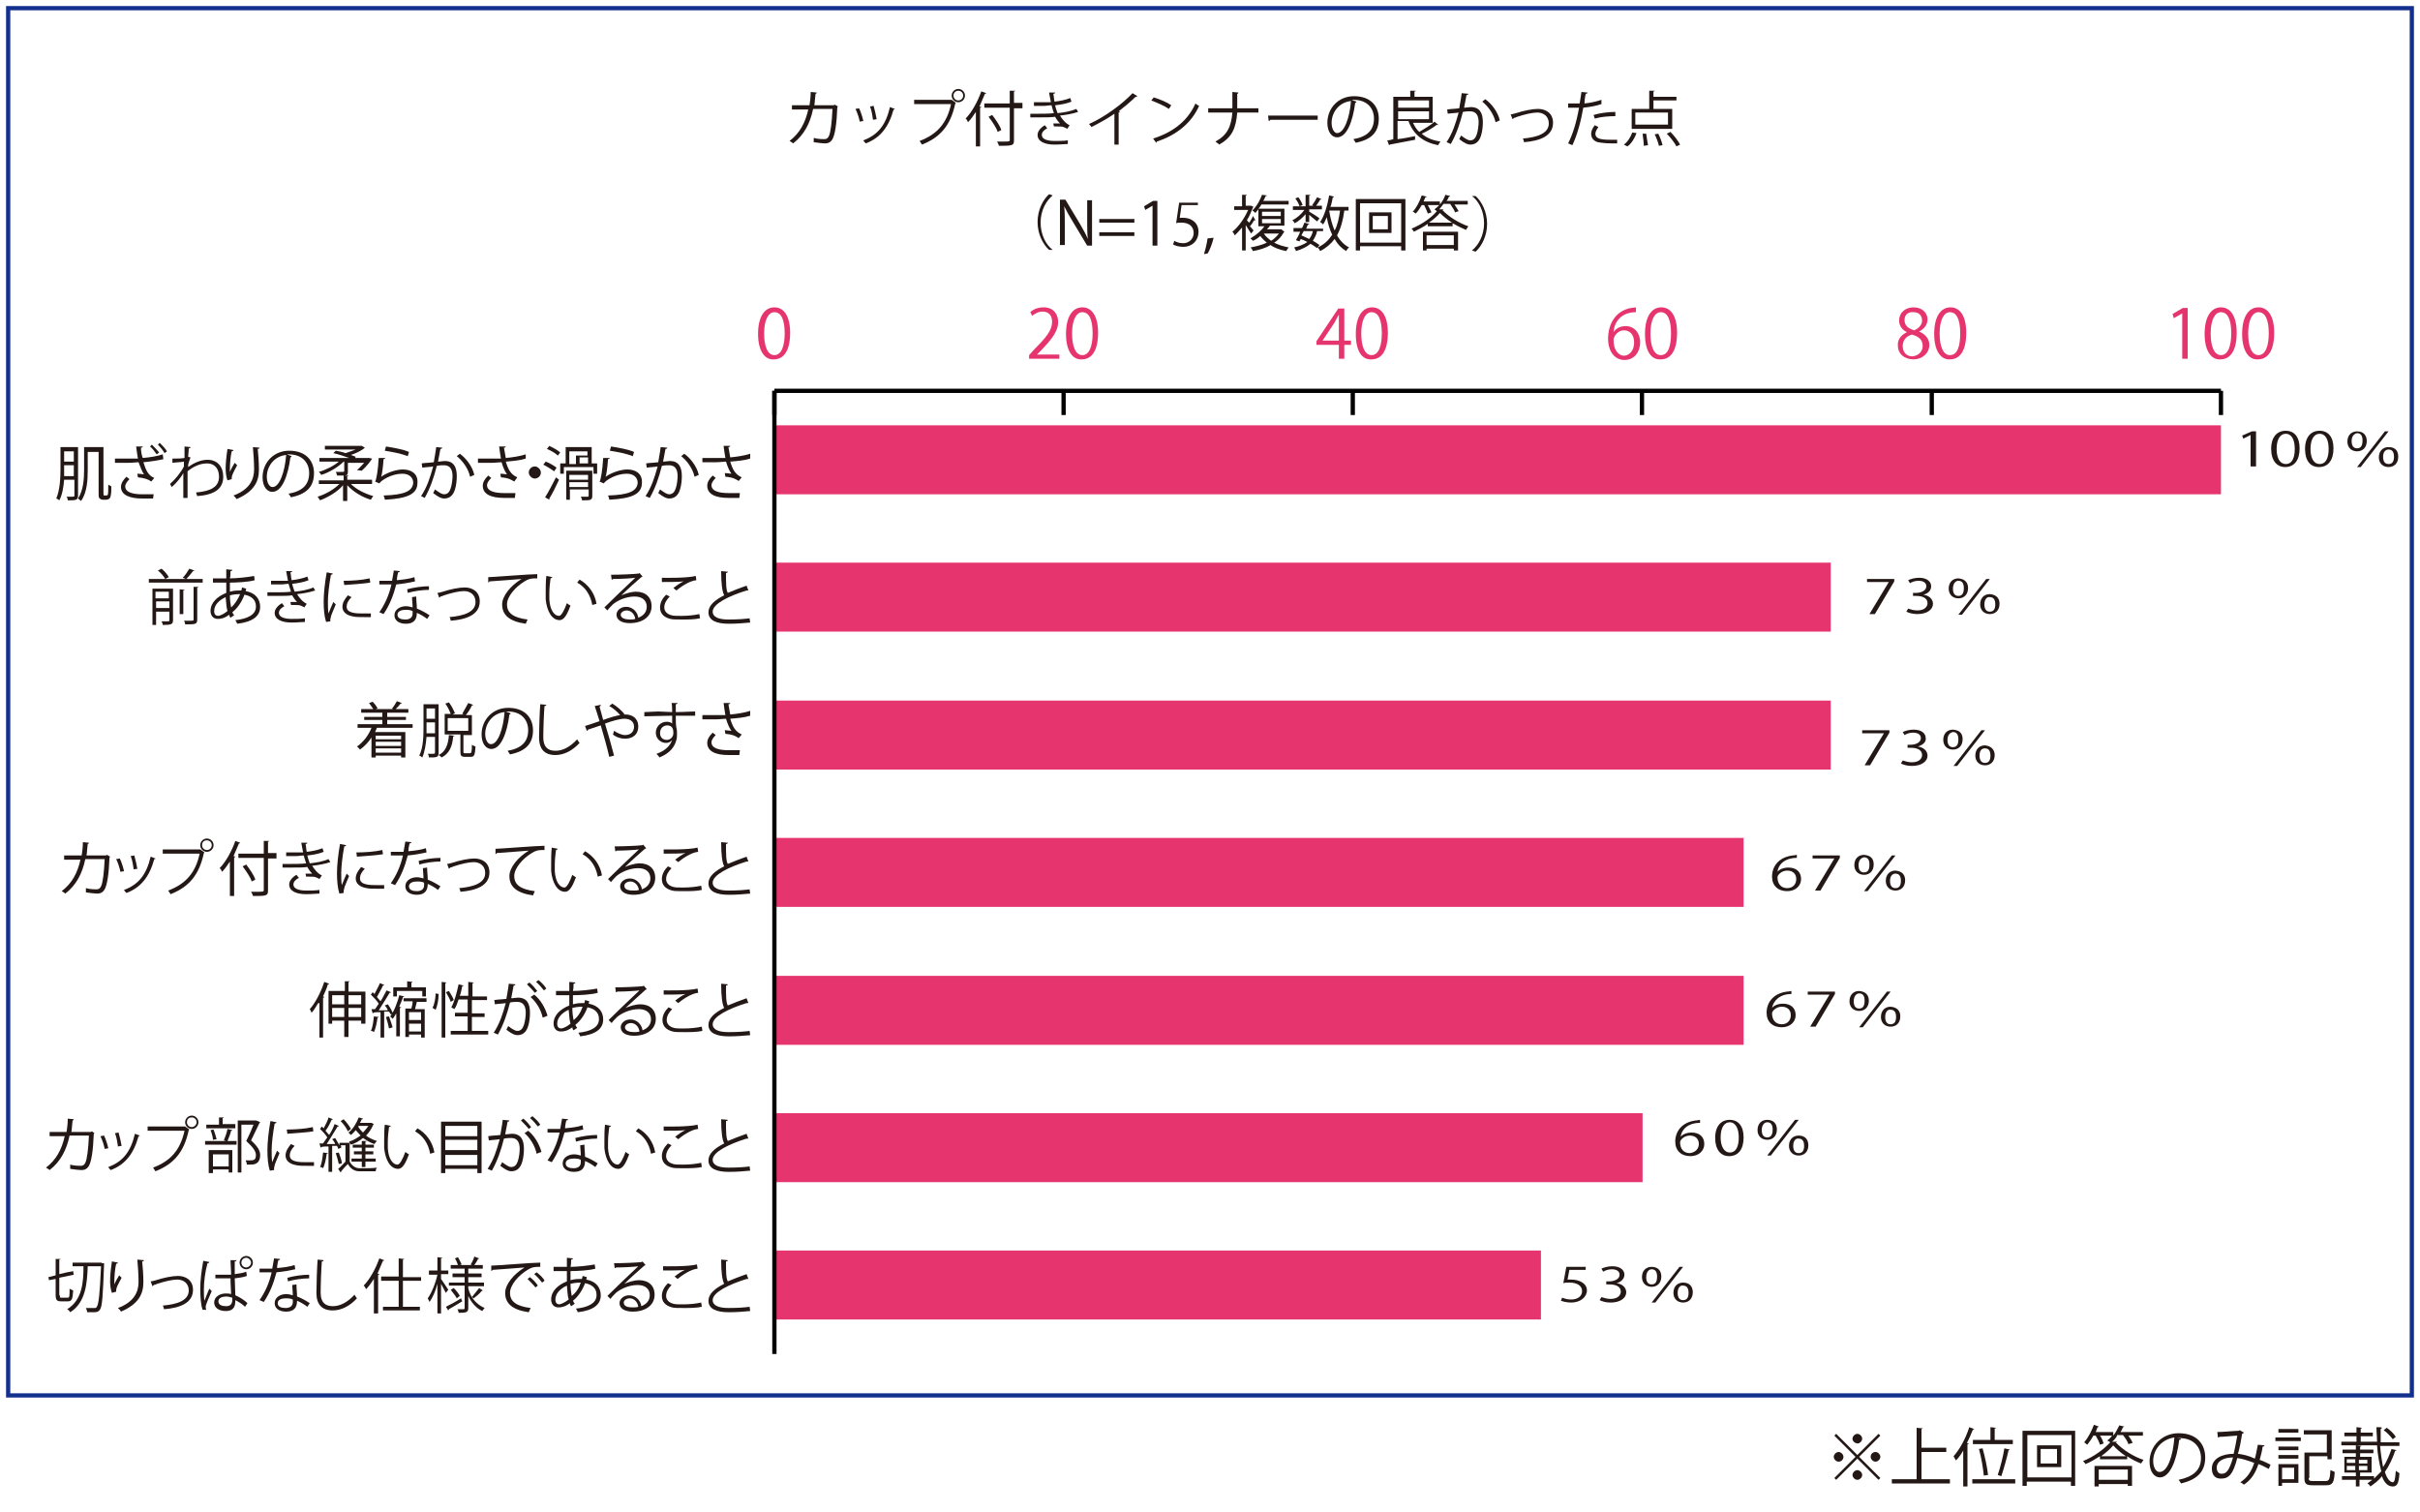 <?xml version="1.0" encoding="utf-8"?>
<!-- Generator: Adobe Illustrator 25.4.5, SVG Export Plug-In . SVG Version: 6.00 Build 0)  -->
<svg version="1.1" id="レイヤー_1" xmlns="http://www.w3.org/2000/svg" xmlns:xlink="http://www.w3.org/1999/xlink" x="0px"
	 y="0px" width="400px" height="250px" viewBox="0 0 400 250" style="enable-background:new 0 0 400 250;" xml:space="preserve">
<style type="text/css">
	.st0{fill:#E6356E;stroke:#000000;stroke-width:0.705;stroke-miterlimit:10;}
	.st1{fill-rule:evenodd;clip-rule:evenodd;fill:#E6356E;}
	.st2{fill:#E6356E;}
	.st3{fill:#231815;}
	.st4{fill:#13308E;}
</style>
<line class="st0" x1="128" y1="144.2" x2="133.9" y2="144.2"/>
<rect x="128" y="206.7" class="st1" width="126.7" height="11.4"/>
<rect x="128" y="184" class="st1" width="143.5" height="11.4"/>
<rect x="128" y="161.3" class="st1" width="160.2" height="11.4"/>
<rect x="128" y="138.5" class="st1" width="160.2" height="11.4"/>
<rect x="128" y="115.8" class="st1" width="174.6" height="11.4"/>
<rect x="128" y="93" class="st1" width="174.6" height="11.4"/>
<rect x="128" y="70.3" class="st1" width="239.1" height="11.4"/>
<g>
	<path class="st2" d="M125.3,55.2c0-2.9,1.1-4.4,2.7-4.4c1.6,0,2.6,1.5,2.6,4.2c0,2.9-1,4.4-2.7,4.4C126.4,59.5,125.3,58,125.3,55.2
		z M129.7,55.1c0-2.1-0.5-3.5-1.7-3.5c-1,0-1.7,1.3-1.7,3.5c0,2.2,0.6,3.6,1.7,3.6C129.2,58.7,129.7,57.1,129.7,55.1z"/>
</g>
<g>
	<path class="st2" d="M175.1,59.3h-5v-0.6l0.8-0.9c2-2,3-3.2,3-4.6c0-0.9-0.4-1.7-1.6-1.7c-0.7,0-1.3,0.4-1.7,0.7l-0.3-0.6
		c0.5-0.5,1.3-0.8,2.2-0.8c1.7,0,2.4,1.2,2.4,2.4c0,1.6-1.1,2.9-2.8,4.7l-0.7,0.7v0h3.7V59.3z"/>
	<path class="st2" d="M176.2,55.2c0-2.9,1.1-4.4,2.7-4.4c1.6,0,2.6,1.5,2.6,4.2c0,2.9-1,4.4-2.7,4.4C177.3,59.5,176.2,58,176.2,55.2
		z M180.6,55.1c0-2.1-0.5-3.5-1.7-3.5c-1,0-1.7,1.3-1.7,3.5c0,2.2,0.6,3.6,1.7,3.6C180.1,58.7,180.6,57.1,180.6,55.1z"/>
</g>
<g>
	<path class="st2" d="M222.2,59.3h-0.9V57h-3.7v-0.6l3.6-5.4h1v5.3h1.1V57h-1.1V59.3z M218.6,56.3h2.7v-3c0-0.5,0-0.9,0-1.3h0
		c-0.3,0.5-0.5,0.9-0.7,1.3L218.6,56.3L218.6,56.3z"/>
	<path class="st2" d="M224.1,55.2c0-2.9,1.1-4.4,2.7-4.4c1.6,0,2.6,1.5,2.6,4.2c0,2.9-1,4.4-2.7,4.4C225.1,59.5,224.1,58,224.1,55.2
		z M228.4,55.1c0-2.1-0.5-3.5-1.7-3.5c-1,0-1.7,1.3-1.7,3.5c0,2.2,0.6,3.6,1.7,3.6C227.9,58.7,228.4,57.1,228.4,55.1z"/>
</g>
<g>
	<path class="st2" d="M266.7,54.9c0.4-0.6,1.1-1,2-1c1.4,0,2.4,1.1,2.4,2.7c0,1.5-0.9,2.9-2.6,2.9c-1.6,0-2.7-1.4-2.7-3.5
		c0-2.3,1.1-4.6,3.8-5.1c0.3,0,0.6-0.1,0.8-0.1l0,0.8C267.9,51.6,266.8,53.3,266.7,54.9L266.7,54.9z M270.1,56.6c0-1.3-0.7-2-1.7-2
		c-1,0-1.7,1-1.7,1.6c0,1.5,0.7,2.6,1.8,2.6C269.4,58.7,270.1,57.9,270.1,56.6z"/>
	<path class="st2" d="M271.9,55.2c0-2.9,1.1-4.4,2.7-4.4c1.6,0,2.6,1.5,2.6,4.2c0,2.9-1,4.4-2.7,4.4C272.9,59.5,271.9,58,271.9,55.2
		z M276.2,55.1c0-2.1-0.5-3.5-1.7-3.5c-1,0-1.7,1.3-1.7,3.5c0,2.2,0.6,3.6,1.7,3.6C275.8,58.7,276.2,57.1,276.2,55.1z"/>
</g>
<g>
	<path class="st2" d="M315.2,54.9c-0.9-0.4-1.3-1.2-1.3-1.9c0-1.3,1-2.2,2.4-2.2c1.5,0,2.3,1,2.3,2c0,0.7-0.4,1.5-1.4,2v0
		c1,0.4,1.7,1.2,1.7,2.2c0,1.4-1.2,2.4-2.6,2.4c-1.6,0-2.6-1-2.6-2.2C313.6,56.1,314.2,55.4,315.2,54.9L315.2,54.9z M317.8,57.2
		c0-1.1-0.7-1.6-1.8-1.9c-1,0.3-1.5,1-1.5,1.9c0,1,0.6,1.7,1.6,1.7C317.2,58.8,317.8,58,317.8,57.2z M314.8,52.9
		c0,0.9,0.6,1.4,1.6,1.7c0.7-0.3,1.3-0.9,1.3-1.6c0-0.7-0.4-1.4-1.4-1.4C315.2,51.5,314.8,52.2,314.8,52.9z"/>
	<path class="st2" d="M319.7,55.2c0-2.9,1.1-4.4,2.7-4.4c1.6,0,2.6,1.5,2.6,4.2c0,2.9-1,4.4-2.7,4.4C320.8,59.5,319.7,58,319.7,55.2
		z M324,55.1c0-2.1-0.5-3.5-1.7-3.5c-1,0-1.7,1.3-1.7,3.5c0,2.2,0.6,3.6,1.7,3.6C323.6,58.7,324,57.1,324,55.1z"/>
</g>
<g>
	<path class="st2" d="M360.7,59.3v-7.5h0l-1.4,0.8l-0.2-0.7l1.7-1h0.8v8.4H360.7z"/>
	<path class="st2" d="M364.4,55.2c0-2.9,1.1-4.4,2.7-4.4c1.6,0,2.6,1.5,2.6,4.2c0,2.9-1,4.4-2.7,4.4C365.5,59.5,364.4,58,364.4,55.2
		z M368.8,55.1c0-2.1-0.5-3.5-1.7-3.5c-1,0-1.7,1.3-1.7,3.5c0,2.2,0.6,3.6,1.7,3.6C368.3,58.7,368.8,57.1,368.8,55.1z"/>
	<path class="st2" d="M370.6,55.2c0-2.9,1.1-4.4,2.7-4.4c1.6,0,2.6,1.5,2.6,4.2c0,2.9-1,4.4-2.7,4.4C371.7,59.5,370.6,58,370.6,55.2
		z M375,55.1c0-2.1-0.5-3.5-1.7-3.5c-1,0-1.7,1.3-1.7,3.5c0,2.2,0.6,3.6,1.7,3.6C374.5,58.7,375,57.1,375,55.1z"/>
</g>
<line class="st0" x1="128" y1="64.6" x2="367.1" y2="64.6"/>
<line class="st0" x1="128" y1="64.6" x2="128" y2="68.6"/>
<line class="st0" x1="175.8" y1="64.6" x2="175.8" y2="68.6"/>
<line class="st0" x1="223.6" y1="64.6" x2="223.6" y2="68.6"/>
<line class="st0" x1="271.4" y1="64.6" x2="271.4" y2="68.6"/>
<line class="st0" x1="319.3" y1="64.6" x2="319.3" y2="68.6"/>
<line class="st0" x1="367.1" y1="64.6" x2="367.1" y2="68.6"/>
<line class="st0" x1="128" y1="223.8" x2="128" y2="64.6"/>
<path class="st3" d="M12.9,73.9v8c0,0.8-0.4,0.8-1.7,0.8c0-0.2-0.1-0.5-0.2-0.6c0.2,0,0.5,0,0.7,0c0.6,0,0.6,0,0.6-0.2v-2.6h-1.7
	c-0.1,1.2-0.3,2.5-0.8,3.4c-0.1-0.1-0.4-0.3-0.5-0.3C9.9,81,10,79,10,77.5v-3.6H12.9z M10.6,77.5c0,0.4,0,0.8,0,1.2h1.6v-1.8h-1.6
	V77.5z M12.2,74.6h-1.6v1.7h1.6V74.6z M17.1,81.3c0,0.6,0,0.6,0.2,0.6c0.4,0,0.4,0,0.5-0.1c0.1-0.1,0.1-1.1,0.1-1.7
	c0.1,0.1,0.4,0.2,0.5,0.3c0,0.5,0,1.2-0.1,1.5c0,0.3-0.2,0.7-0.8,0.7h-0.5c-0.2,0-0.4-0.1-0.5-0.2c-0.2-0.1-0.2-0.3-0.2-1.1v-6.6
	h-1.8v3c0,1.6-0.1,3.7-1.1,5.1c-0.1-0.1-0.4-0.3-0.5-0.4c0.9-1.4,1-3.3,1-4.8v-3.7h3.2V81.3z"/>
<path class="st3" d="M27,75.9c-0.9,0.2-2.1,0.4-3.3,0.5c0.4,1.3,0.8,2.2,1.8,2.6l-0.5,0.6c-0.5-0.4-1.2-0.6-2.2-0.7l-0.1-0.6
	c0.5,0,0.8,0.1,1.1,0.1c-0.3-0.4-0.6-1.2-0.9-2c-0.4,0-1,0.1-1.6,0.1c-0.6,0-1.7,0-2.3,0v-0.7c0.6,0,1.4,0,2.3,0c0.5,0,1.1,0,1.5,0
	c-0.1-0.5-0.2-1.3-0.3-2l1.1,0c0,0.1-0.1,0.2-0.3,0.2c0,0.6,0.1,1.2,0.3,1.7c1.2-0.1,2.4-0.3,3.3-0.6L27,75.9z M25.3,82.4
	c-0.5,0-1,0-1.8,0c-2.1,0-3.5-0.6-3.5-1.9c0-0.6,0.3-1.1,0.9-1.7l0.5,0.4c-0.4,0.4-0.7,0.8-0.7,1.2c0,1,1.3,1.3,2.8,1.3
	c0.9,0,1.4,0,1.9,0L25.3,82.4z M25.1,73.5c0.4,0.4,0.9,0.9,1.2,1.3l-0.4,0.3c-0.3-0.4-0.7-1-1.1-1.3L25.1,73.5z M26.4,73.2
	c0.4,0.4,0.9,0.9,1.2,1.4l-0.4,0.3c-0.2-0.4-0.7-1-1.1-1.4L26.4,73.2z"/>
<path class="st3" d="M30.5,73.8l1,0.1c0,0.1-0.1,0.2-0.3,0.2c0,0.5-0.1,1-0.1,1.4c0.1,0,0.2,0.1,0.4,0.1c-0.1,0.2-0.3,0.8-0.4,1.2
	c0,0.2,0,0.3,0,0.4c1.1-0.8,2.2-1.2,3.2-1.2c1.7,0,2.6,1.2,2.6,2.8c0,2.1-1.6,3-4.3,3.2c-0.1-0.2-0.1-0.4-0.2-0.6
	c2.4-0.2,3.8-0.9,3.8-2.6c0-1.2-0.6-2.2-2-2.2c-1,0-2.1,0.4-3.2,1.3c0,1.4,0,3.1,0,4.4h-0.7c0-0.6,0-3.5,0-4.1
	c-0.3,0.6-1.1,1.6-1.9,2.3L28.1,80c0.8-0.7,1.8-1.9,2.3-2.9l0-0.8c-0.4,0.1-1.2,0.1-1.9,0.2l0-0.7c0.7,0,1.5,0,2-0.1L30.5,73.8z"/>
<path class="st3" d="M37.6,79.4c-0.2-0.5-0.3-1.3-0.3-1.9c0-0.9,0.1-2,0.3-3.3l1,0.2c0,0.1-0.2,0.2-0.3,0.2
	c-0.2,0.8-0.3,2.1-0.3,2.9c0,0.2,0,0.4,0,0.5c0.2-0.5,0.6-1.2,0.8-1.5c0.1,0.1,0.3,0.3,0.4,0.4c-0.7,1.3-0.9,1.7-0.9,2.1
	c0,0.1,0,0.2,0,0.2L37.6,79.4z M42.9,74c0,0.1-0.1,0.2-0.3,0.2c0.1,0.9,0.2,2.3,0.2,3.4c0,1.9-0.7,3.6-3.7,4.9
	c-0.1-0.2-0.3-0.4-0.5-0.6c2.7-1,3.4-2.7,3.4-4.3c0-1.2-0.1-2.6-0.2-3.7L42.9,74z"/>
<path class="st3" d="M48.2,75.4c0,0.1-0.1,0.2-0.2,0.2c-0.4,3.1-1.4,5.7-3,5.7c-0.8,0-1.6-0.8-1.6-2.4c0-2.4,1.8-4.4,4.4-4.4
	c2.9,0,4.1,1.8,4.1,3.7c0,2.4-1.4,3.5-3.8,4c-0.1-0.2-0.3-0.4-0.4-0.6c2.3-0.4,3.4-1.5,3.4-3.4c0-1.6-1-3.1-3.4-3.1
	c-0.1,0-0.2,0-0.3,0L48.2,75.4z M47.3,75.2c-2,0.2-3.2,1.9-3.2,3.6c0,1.1,0.5,1.7,0.9,1.7C46.2,80.6,47.1,77.9,47.3,75.2z"/>
<path class="st3" d="M61.5,80H58c0.9,0.9,2.3,1.6,3.7,2c-0.1,0.1-0.3,0.4-0.4,0.6c-1.4-0.4-2.9-1.3-3.9-2.4v2.6h-0.7v-2.6
	c-0.9,1.1-2.5,2-3.8,2.5c-0.1-0.2-0.3-0.4-0.4-0.6c1.3-0.4,2.7-1.2,3.6-2.1h-3.4v-0.6h4.1v-0.8c-0.3,0-0.6,0-1.1,0
	c0-0.2-0.1-0.4-0.2-0.6c0.3,0,0.6,0,0.9,0c0.5,0,0.5,0,0.5-0.2v-1.5h-0.1c-0.9,0.9-2.4,1.8-3.7,2.2c-0.1-0.2-0.3-0.4-0.4-0.5
	c1.1-0.3,2.5-1,3.3-1.7h-3.2v-0.6h4.9c-0.8-0.3-1.7-0.6-2.6-0.8l0.4-0.4c0.5,0.1,1.1,0.2,1.6,0.4c0.6-0.2,1.2-0.4,1.7-0.6h-5.1v-0.6
	h6l0.1,0l0.5,0.3c0,0-0.1,0.1-0.1,0.1c-0.5,0.4-1.3,0.8-2.2,1.1c0.3,0.1,0.5,0.2,0.8,0.3l-0.1,0.2h2.2l0.1,0l0.5,0.1
	c0,0.1-0.9,1.3-1.7,2L59,77.7c0.4-0.3,0.8-0.8,1.2-1.2h-2.7v1.5c0,0.4-0.1,0.6-0.6,0.6l0.7,0c0,0.1-0.1,0.1-0.2,0.1v0.6h4.1V80z"/>
<path class="st3" d="M63.7,75.7c0,0.1-0.1,0.1-0.3,0.2c-0.1,1.5-0.3,2.7-0.4,2.9h0c1-0.7,2.5-1.2,3.6-1.2c1.5,0,2.5,0.8,2.4,2.2
	c0,1.8-1.5,2.6-5.4,2.8c0-0.2-0.1-0.5-0.2-0.7c3.4-0.1,4.8-0.7,4.9-2.1c0-0.9-0.7-1.5-1.8-1.5c-1.8,0-3.5,1.1-3.8,1.6l-0.7-0.3
	c0.2-0.2,0.5-2,0.6-3.9L63.7,75.7z M63.8,73.8c1.3,0.2,2.9,0.5,3.8,0.9l-0.2,0.7c-1-0.4-2.5-0.7-3.8-0.9L63.8,73.8z"/>
<path class="st3" d="M73.1,74c0,0.1-0.1,0.2-0.3,0.2c-0.1,0.6-0.3,1.5-0.4,2.1c0.4,0,0.8-0.1,1.1-0.1c1.5,0,2,1,2,2.5
	c0,0.7-0.1,1.6-0.3,2.2c-0.3,1-0.9,1.5-1.8,1.5c-0.4,0-0.9-0.2-1.8-0.9c0.1-0.2,0.2-0.4,0.3-0.6c0.8,0.6,1.2,0.8,1.5,0.8
	c0.6,0,0.9-0.4,1.1-1c0.2-0.6,0.3-1.5,0.3-2c0-1.1-0.4-1.8-1.4-1.8c-0.3,0-0.7,0-1.2,0.1c-0.5,2-1.1,3.7-2,5.3L69.6,82
	c1-1.5,1.5-3.1,2-4.9c-0.5,0.1-1.2,0.1-1.8,0.2l-0.1-0.7c0.5-0.1,1.3-0.1,2-0.2c0.1-0.7,0.3-1.6,0.4-2.5L73.1,74z M77.7,78.8
	c-0.3-1.4-1.3-2.7-2.2-3.4L76,75c1,0.7,2.1,2.1,2.4,3.5L77.7,78.8z"/>
<path class="st3" d="M86.9,75.8c-0.9,0.3-2.1,0.4-3.3,0.5c0.4,1.3,0.8,2.1,1.9,2.6L85,79.6c-0.5-0.3-0.9-0.6-2.2-0.7l-0.1-0.6
	c0.5,0,0.8,0.1,1.1,0.1c-0.3-0.4-0.6-1-0.9-2c-0.4,0-1,0.1-1.6,0.1c-0.6,0-1.7,0-2.3,0v-0.7c0.6,0,1.4,0,2.3,0c0.5,0,1.1,0,1.5,0
	c-0.1-0.5-0.2-1.3-0.3-2l1.1,0c0,0.1-0.1,0.2-0.3,0.2c0.1,0.6,0.2,1.2,0.3,1.7c1.1-0.1,2.4-0.3,3.3-0.6L86.9,75.8z M85.1,82.3
	c-0.5,0-1,0-1.8,0c-2.1,0-3.5-0.6-3.5-2c0-0.6,0.3-1.1,0.9-1.7l0.5,0.4c-0.4,0.4-0.7,0.8-0.7,1.2c0,1,1.3,1.3,2.8,1.3
	c0.9,0,1.4,0,1.9,0L85.1,82.3z"/>
<path class="st3" d="M89.4,78.1c0,0.6-0.5,1-1,1s-1-0.5-1-1c0-0.6,0.5-1,1-1C88.9,77.1,89.4,77.6,89.4,78.1z"/>
<path class="st3" d="M90.2,76.3c0.6,0.2,1.4,0.7,1.8,1l-0.4,0.6c-0.4-0.3-1.2-0.8-1.8-1.1L90.2,76.3z M90.1,82.2
	c0.5-0.8,1.2-2.1,1.8-3.3l0.5,0.4c-0.5,1.1-1.1,2.3-1.6,3.1c0,0,0,0.1,0,0.1c0,0,0,0.1,0,0.1L90.1,82.2z M92.2,75.3
	c-0.4-0.4-1.1-0.8-1.8-1.1l0.4-0.5c0.6,0.3,1.4,0.7,1.8,1.1L92.2,75.3z M97.8,76.6h0.9v1.7h-0.6v-1.1h-4.9v1.1h-0.6v-1.7h0.9v-2.7
	h4.3V76.6z M97.9,77.9V82c0,0.3-0.1,0.5-0.3,0.6c-0.3,0.1-0.7,0.1-1.4,0.1c0-0.2-0.1-0.4-0.2-0.6c0.5,0,1,0,1.1,0
	c0.1,0,0.2,0,0.2-0.2v-1h-3.1v1.7h-0.6v-4.8H97.9z M97.2,78.5h-3.1v0.8h3.1V78.5z M94.1,80.5h3.1v-0.8h-3.1V80.5z M94.1,74.5v2.2
	h1.1v-1.4h1.9v-0.7H94.1z M97.2,76.6v-1h-1.4v1H97.2z"/>
<path class="st3" d="M100.8,75.7c0,0.1-0.1,0.1-0.3,0.2c-0.1,1.5-0.3,2.7-0.4,2.9h0c1-0.7,2.5-1.2,3.6-1.2c1.5,0,2.5,0.8,2.4,2.2
	c0,1.8-1.5,2.6-5.4,2.8c0-0.2-0.1-0.5-0.2-0.7c3.4-0.1,4.8-0.7,4.9-2.1c0-0.9-0.7-1.5-1.8-1.5c-1.8,0-3.5,1.1-3.8,1.6l-0.7-0.3
	c0.2-0.2,0.5-2,0.6-3.9L100.8,75.7z M101,73.8c1.3,0.2,2.9,0.5,3.8,0.9l-0.2,0.7c-1-0.4-2.5-0.7-3.8-0.9L101,73.8z"/>
<path class="st3" d="M110.3,74c0,0.1-0.1,0.2-0.3,0.2c-0.1,0.6-0.3,1.5-0.4,2.1c0.4,0,0.8-0.1,1.1-0.1c1.5,0,2,1,2,2.5
	c0,0.7-0.1,1.6-0.3,2.2c-0.3,1-0.9,1.5-1.8,1.5c-0.4,0-0.9-0.2-1.8-0.9c0.1-0.2,0.2-0.4,0.3-0.6c0.8,0.6,1.2,0.8,1.5,0.8
	c0.6,0,0.9-0.4,1.1-1c0.2-0.6,0.3-1.5,0.3-2c0-1.1-0.4-1.8-1.4-1.8c-0.3,0-0.7,0-1.2,0.1c-0.5,2-1.1,3.7-2,5.3l-0.7-0.3
	c1-1.5,1.5-3.1,2-4.9c-0.5,0.1-1.2,0.1-1.8,0.2l-0.1-0.7c0.5-0.1,1.3-0.1,2-0.2c0.1-0.7,0.3-1.6,0.4-2.5L110.3,74z M114.8,78.8
	c-0.3-1.4-1.3-2.7-2.2-3.4l0.5-0.4c1,0.7,2.1,2.1,2.4,3.5L114.8,78.8z"/>
<path class="st3" d="M124,75.8c-0.9,0.3-2.1,0.4-3.3,0.5c0.4,1.3,0.8,2.1,1.9,2.6l-0.5,0.6c-0.5-0.3-0.9-0.6-2.2-0.7l-0.1-0.6
	c0.5,0,0.8,0.1,1.1,0.1c-0.3-0.4-0.6-1-0.9-2c-0.4,0-1,0.1-1.6,0.1c-0.6,0-1.7,0-2.3,0v-0.7c0.6,0,1.4,0,2.3,0c0.5,0,1.1,0,1.5,0
	c-0.1-0.5-0.2-1.3-0.3-2l1.1,0c0,0.1-0.1,0.2-0.3,0.2c0.1,0.6,0.2,1.2,0.3,1.7c1.1-0.1,2.4-0.3,3.3-0.6L124,75.8z M122.2,82.3
	c-0.5,0-1,0-1.8,0c-2.1,0-3.5-0.6-3.5-2c0-0.6,0.3-1.1,0.9-1.7l0.5,0.4c-0.4,0.4-0.7,0.8-0.7,1.2c0,1,1.3,1.3,2.8,1.3
	c0.9,0,1.4,0,1.9,0L122.2,82.3z"/>
<g>
	<path class="st4" d="M398.3,1.7v228.6H1.7V1.7H398.3 M399,1H1v230h398V1L399,1z"/>
</g>
<path class="st3" d="M138.5,17.6c0,0,0,0.1-0.1,0.1c-0.1,2.8-0.4,4.6-0.8,5.3c-0.4,0.7-1,0.7-1.3,0.7c-0.4,0-1.1-0.1-1.8-0.2
	c0-0.2,0-0.5,0-0.7c0.7,0.2,1.5,0.2,1.7,0.2c0.4,0,0.6-0.1,0.8-0.5c0.3-0.6,0.5-2.3,0.6-4.5h-3.2c-0.5,2.4-1.5,4.3-3.3,5.7
	c-0.1-0.1-0.4-0.3-0.6-0.4c1.7-1.3,2.6-3,3.1-5.2h-2.7v-0.7h2.9c0.1-0.7,0.2-1.3,0.2-2.2l1,0.1c0,0.1-0.1,0.2-0.2,0.2
	c-0.1,0.7-0.1,1.3-0.2,1.9h3.2l0.2-0.1L138.5,17.6z"/>
<path class="st3" d="M142,17.9c0.3,0.6,0.6,1.6,0.7,2.1l-0.6,0.1c-0.1-0.6-0.4-1.5-0.7-2.1L142,17.9z M147.9,18
	c0,0.1-0.1,0.1-0.2,0.1c-0.8,2.9-2.2,4.7-4.6,5.6c-0.1-0.1-0.3-0.3-0.4-0.5c2.4-0.9,3.7-2.5,4.4-5.5L147.9,18z M144.4,17.5
	c0.2,0.7,0.4,1.6,0.5,2.2l-0.6,0.1c-0.1-0.6-0.2-1.5-0.5-2.2L144.4,17.5z"/>
<path class="st3" d="M150.9,16.5h6.3l0.1,0l0.7,0.5c0,0-0.1,0.1-0.1,0.1c-0.8,3.7-2.5,5.6-5.5,6.8c-0.1-0.2-0.3-0.4-0.4-0.6
	c2.9-1.1,4.5-2.9,5.2-6.1h-6.1V16.5z M158.4,14.7c0.6,0,1.1,0.5,1.1,1.1c0,0.6-0.5,1.1-1.1,1.1c-0.6,0-1.1-0.5-1.1-1.1
	C157.3,15.2,157.8,14.7,158.4,14.7z M159.2,15.8c0-0.4-0.3-0.8-0.8-0.8c-0.4,0-0.8,0.3-0.8,0.8c0,0.4,0.3,0.8,0.8,0.8
	C158.9,16.6,159.2,16.2,159.2,15.8z"/>
<path class="st3" d="M161.3,18.5c-0.4,0.6-0.8,1.2-1.3,1.7c-0.1-0.2-0.2-0.5-0.4-0.6c1-1,2-2.8,2.6-4.5l0.8,0.3
	c0,0.1-0.1,0.1-0.2,0.1c-0.3,0.7-0.6,1.4-0.9,2.1l0.3,0.1c0,0.1-0.1,0.1-0.2,0.1v6.4h-0.7V18.5z M169,17.2v0.7h-1.4v5.3
	c0,0.5-0.1,0.7-0.5,0.8c-0.4,0.1-1,0.1-2,0.1c0-0.2-0.2-0.5-0.3-0.7c0.4,0,0.8,0,1.1,0c0.9,0,1,0,1-0.3v-5.3h-4.2v-0.7h4.2v-2.1
	l0.9,0c0,0.1-0.1,0.1-0.2,0.1v1.9H169z M164,19c0.6,0.8,1.3,1.8,1.5,2.5l-0.6,0.3c-0.2-0.7-0.9-1.7-1.5-2.5L164,19z"/>
<path class="st3" d="M178.2,18.5c-0.9,0.3-2,0.5-3,0.6c0.3,0.5,0.9,1.3,1.6,1.6l-0.4,0.6c-0.1-0.1-0.4-0.2-0.6-0.3
	c-0.2-0.1-0.7-0.1-1.2-0.1c-0.1,0-0.3,0-0.4,0l-0.1-0.5c0.3,0,0.8,0,1.1,0c-0.3-0.3-0.6-0.7-0.8-1.1c-0.7,0.1-1.4,0.1-2.6,0.1
	c-0.5,0-1,0-1.5,0l0-0.6c0.4,0,1,0,1.5,0c0.8,0,1.6,0,2.4-0.1c-0.1-0.3-0.3-0.9-0.4-1.3c-0.4,0-0.8,0.1-1.2,0.1c-0.5,0-1.2,0-1.7,0
	v-0.6c0.6,0,1.2,0,1.7,0c0.4,0,0.8,0,1.1,0c-0.1-0.5-0.2-1-0.3-1.6l1,0c0,0.1-0.1,0.2-0.3,0.2c0.1,0.4,0.1,0.9,0.2,1.3
	c0.9-0.1,1.9-0.3,2.6-0.6l0.2,0.6c-0.7,0.3-1.7,0.5-2.7,0.6c0.1,0.5,0.3,1,0.4,1.3c1-0.1,2.2-0.3,3.1-0.7L178.2,18.5z M176.5,23.8
	c-0.5,0-1.2,0.1-2.2,0.1c-1.6,0-2.8-0.5-2.8-1.6c0-0.6,0.5-1.2,1.2-1.6l0.4,0.5c-0.6,0.3-0.9,0.7-0.9,1.1c0,0.7,0.9,1,2.1,1
	c0.7,0,1.5,0,2.2-0.1L176.5,23.8z"/>
<path class="st3" d="M188,15.9c0,0-0.1,0.1-0.2,0.1c0,0-0.1,0-0.1,0c-0.8,0.8-1.9,1.7-2.8,2.4c0.1,0,0.2,0.1,0.2,0.1
	c0,0.1-0.1,0.1-0.2,0.1v5.3h-0.7v-5.1c-1,0.7-2.4,1.5-3.8,2.2c-0.1-0.2-0.3-0.4-0.4-0.5c2.7-1.2,5.6-3.4,7.2-5.1L188,15.9z"/>
<path class="st3" d="M190.7,16.1c1,0.3,2.2,0.8,2.9,1.3l-0.4,0.6c-0.7-0.5-1.9-1-2.9-1.4L190.7,16.1z M190.6,22.9
	c3.5-1.1,5.8-3.1,7-5.8c0.2,0.2,0.4,0.3,0.6,0.4c-1.2,2.7-3.6,4.8-7,5.9c0,0.1-0.1,0.2-0.1,0.2L190.6,22.9z"/>
<path class="st3" d="M208.1,18.6h-3.6c-0.2,2.5-0.8,4.1-3,5.3c-0.1-0.2-0.4-0.3-0.6-0.5c2-1.1,2.6-2.5,2.8-4.8h-4v-0.7h4
	c0-0.8,0-1.7,0-2.7l1,0.1c0,0.1-0.1,0.2-0.2,0.2c0,0.9,0,1.7,0,2.4h3.5V18.6z"/>
<path class="st3" d="M209.6,19.1h8.2v0.7H210c-0.1,0.1-0.2,0.2-0.3,0.2L209.6,19.1z"/>
<path class="st3" d="M224.2,16.8c0,0.1-0.1,0.2-0.2,0.2c-0.4,3.1-1.4,5.7-3,5.7c-0.8,0-1.6-0.8-1.6-2.4c0-2.4,1.8-4.4,4.4-4.4
	c2.9,0,4.1,1.8,4.1,3.7c0,2.4-1.4,3.5-3.8,4c-0.1-0.2-0.3-0.4-0.4-0.6c2.3-0.4,3.4-1.5,3.4-3.4c0-1.6-1-3.1-3.4-3.1
	c-0.1,0-0.2,0-0.3,0L224.2,16.8z M223.3,16.7c-2,0.2-3.2,1.9-3.2,3.6c0,1.1,0.5,1.7,0.9,1.7C222.2,22,223.1,19.4,223.3,16.7z"/>
<path class="st3" d="M233.5,20.2c0.3,0.6,0.6,1.2,1.1,1.6c0.8-0.5,1.9-1.1,2.5-1.7l0.6,0.5c0,0.1-0.1,0.1-0.2,0
	c-0.6,0.5-1.6,1.1-2.5,1.5c0.8,0.7,1.8,1.1,3.1,1.3c-0.1,0.1-0.3,0.4-0.4,0.6c-2.5-0.5-4.1-1.8-4.9-4h-1.8v3
	c0.9-0.1,1.9-0.3,2.9-0.5l0,0.6c-1.6,0.3-3.2,0.6-4.2,0.8c0,0.1-0.1,0.1-0.1,0.1l-0.3-0.8c0.3,0,0.7-0.1,1-0.2V16h2.8v-1L234,15
	c0,0.1-0.1,0.1-0.2,0.1V16h3v4.3H233.5z M236.2,16.6h-5.1v1.2h5.1V16.6z M231.1,18.4v1.3h5.1v-1.3H231.1z"/>
<path class="st3" d="M242.7,15.5c0,0.1-0.1,0.2-0.3,0.2c-0.1,0.6-0.3,1.5-0.4,2.1c0.4,0,0.8-0.1,1.1-0.1c1.5,0,2,1,2,2.5
	c0,0.7-0.1,1.6-0.3,2.2c-0.3,1-0.9,1.5-1.8,1.5c-0.4,0-0.9-0.2-1.8-0.9c0.1-0.2,0.2-0.4,0.3-0.6c0.8,0.6,1.2,0.8,1.5,0.8
	c0.6,0,0.9-0.4,1.1-1c0.2-0.6,0.3-1.5,0.3-2c0-1.1-0.4-1.8-1.4-1.8c-0.3,0-0.7,0-1.2,0.1c-0.5,2-1.1,3.7-2,5.3l-0.7-0.3
	c1-1.5,1.5-3.1,2-4.9c-0.5,0.1-1.2,0.1-1.8,0.2l-0.1-0.7c0.5-0.1,1.3-0.1,2-0.2c0.1-0.7,0.3-1.6,0.4-2.5L242.7,15.5z M247.2,20.2
	c-0.3-1.4-1.3-2.7-2.2-3.4l0.5-0.4c1,0.7,2.1,2.1,2.4,3.5L247.2,20.2z"/>
<path class="st3" d="M249.7,18.9c0.2,0,0.5-0.1,0.9-0.2c1.2-0.4,2.7-0.7,3.6-0.7c1.3,0,2.5,0.7,2.5,2.3c0,2.2-2.2,3-4.8,3.2
	c0-0.1-0.1-0.5-0.2-0.6c2.3-0.2,4.3-0.8,4.3-2.5c0-1.2-0.9-1.8-1.9-1.8c-0.8,0-2.1,0.3-3.3,0.7c-0.2,0.1-0.5,0.2-0.6,0.2
	c0,0.1-0.1,0.1-0.2,0.2L249.7,18.9z"/>
<path class="st3" d="M264.7,17.2c-0.8,0.3-2,0.5-3,0.6c-0.4,2.3-1,4.5-1.8,6.2l-0.7-0.3c0.8-1.6,1.4-3.6,1.8-5.9c-0.2,0-1.5,0-1.8,0
	l0-0.7c0.2,0,0.4,0,0.6,0c0.1,0,1.1,0,1.3,0c0.1-0.6,0.2-1.3,0.3-1.9l1,0.1c0,0.1-0.1,0.2-0.3,0.2c-0.1,0.4-0.2,1-0.2,1.6
	c1-0.1,1.9-0.3,2.8-0.6L264.7,17.2z M267.3,23.7c-0.3,0-0.6,0-0.9,0c-0.9,0-1.8-0.1-2.3-0.2c-0.7-0.2-1.1-0.7-1.1-1.4
	c0-0.4,0.2-0.9,0.6-1.4l0.6,0.3c-0.3,0.4-0.5,0.8-0.5,1.1c0,0.8,0.8,1,2.5,1c0.4,0,0.7,0,1.1,0V23.7z M263.4,19
	c1-0.3,2.4-0.5,3.6-0.5v0.7c-1.1,0-2.4,0.1-3.4,0.4L263.4,19z"/>
<path class="st3" d="M270.5,22c-0.3,0.8-0.8,1.7-1.5,2.2l-0.6-0.3c0.6-0.4,1.1-1.2,1.4-2L270.5,22z M276.4,18v3.3h-6.7V18h2.9v-3
	l0.9,0c0,0.1-0.1,0.1-0.2,0.1v0.9h3.8v0.6h-3.8V18H276.4z M275.7,20.6v-2h-5.4v2H275.7z M271.7,24.1c0-0.5-0.1-1.3-0.2-2l0.6,0
	c0.1,0.6,0.2,1.5,0.3,1.9L271.7,24.1z M274.2,24.1c-0.1-0.5-0.4-1.3-0.7-1.9l0.6-0.1c0.3,0.6,0.6,1.4,0.7,1.9L274.2,24.1z
	 M277.1,24.2c-0.3-0.6-1-1.5-1.6-2.1l0.6-0.3c0.6,0.6,1.3,1.5,1.6,2.1L277.1,24.2z"/>
<path class="st3" d="M174,32.3c-1.1,0.9-2,2.5-2,4.5c0,2,0.9,3.7,2,4.5v0h-0.6c-1-0.9-1.9-2.6-1.9-4.6c0-2,0.9-3.7,1.9-4.6L174,32.3
	L174,32.3z"/>
<path class="st3" d="M180.5,40.6h-0.8l-2.4-4c-0.5-0.8-1-1.7-1.4-2.5l0,0c0.1,1,0.1,1.8,0.1,3.1v3.3h-0.8v-7.5h0.9l2.4,4
	c0.5,0.9,1,1.7,1.3,2.5l0,0c-0.1-1-0.1-1.9-0.1-3.1v-3.3h0.8V40.6z"/>
<path class="st3" d="M187.5,36.8h-5.8v-0.6h5.8V36.8z M187.5,39h-5.8v-0.6h5.8V39z"/>
<path class="st3" d="M190.5,40.6V34h0l-1.2,0.7l-0.2-0.6l1.5-0.9h0.7v7.4H190.5z"/>
<path class="st3" d="M198,33.2v0.7h-2.7L195,36c0.2,0,0.3,0,0.6,0c1.3,0,2.5,0.8,2.5,2.3c0,1.5-1.1,2.5-2.5,2.5
	c-0.7,0-1.4-0.2-1.7-0.4l0.2-0.6c0.3,0.2,0.8,0.4,1.5,0.4c0.9,0,1.7-0.7,1.7-1.7c0-1-0.7-1.7-2-1.7c-0.4,0-0.7,0-0.9,0.1l0.5-3.4
	H198z"/>
<path class="st3" d="M200.6,39.3c-0.2,0.9-0.7,2.2-1,2.6L199,42c0.2-0.6,0.5-1.8,0.6-2.6L200.6,39.3z"/>
<path class="st3" d="M207.5,36.4c0,0-0.1,0.1-0.2,0c-0.2,0.3-0.4,0.7-0.7,1c0.3,0.3,0.5,0.6,0.6,0.7l-0.4,0.5
	c-0.2-0.3-0.6-0.9-0.9-1.4v4.2h-0.6v-3.8c-0.4,0.5-0.8,0.9-1.2,1.3c-0.1-0.2-0.2-0.4-0.4-0.6c1-0.8,2-2.2,2.6-3.6H204v-0.6h1.3v-1.9
	l0.8,0c0,0.1-0.1,0.1-0.2,0.1v1.7h0.8l0.1,0l0.4,0.2c0,0-0.1,0.1-0.1,0.1c-0.3,0.7-0.6,1.5-1,2.1c0.1,0.1,0.2,0.3,0.4,0.4
	c0.2-0.3,0.5-0.8,0.6-1.1L207.5,36.4z M211.9,38l0.4,0.3c0,0-0.1,0.1-0.1,0.1c-0.4,0.7-0.9,1.3-1.6,1.7c0.7,0.4,1.5,0.6,2.4,0.8
	c-0.1,0.1-0.3,0.4-0.4,0.6c-1-0.2-1.9-0.5-2.6-1c-0.8,0.5-1.8,0.8-2.9,1c-0.1-0.2-0.2-0.4-0.4-0.6c1-0.2,1.9-0.4,2.7-0.8
	c-0.4-0.3-0.8-0.7-1.1-1.1c-0.3,0.3-0.7,0.6-1.2,0.8c-0.1-0.1-0.3-0.3-0.4-0.4c1-0.6,1.8-1.3,2.3-2H208v-2.8
	c-0.2,0.2-0.3,0.4-0.5,0.6c-0.1-0.1-0.3-0.3-0.5-0.4c0.8-0.8,1.3-1.8,1.6-2.6l0.8,0.1c0,0.1-0.1,0.1-0.2,0.1
	c-0.1,0.2-0.2,0.5-0.4,0.8h4.2v0.6h-4.5c-0.1,0.2-0.3,0.5-0.5,0.7h4.3v2.8h-2.3c0,0-0.1,0-0.1,0c-0.1,0.2-0.3,0.4-0.5,0.6h2.4
	L211.9,38z M208.6,35v0.7h3.1V35H208.6z M208.6,36.2v0.7h3.1v-0.7H208.6z M208.9,38.6L208.9,38.6c0.3,0.5,0.7,0.8,1.2,1.2
	c0.5-0.3,0.9-0.7,1.3-1.2H208.9z"/>
<path class="st3" d="M215.8,36.7v-1.3c-0.5,0.6-1.2,1.2-1.8,1.5c-0.1-0.1-0.2-0.4-0.4-0.5c0.7-0.3,1.5-1,2-1.7h-1.9v-0.6h2.1v-1.9
	l0.8,0c0,0.1-0.1,0.1-0.2,0.1v1.7h2.1v0.6h-2.1V35c0.4,0.2,1.5,0.9,1.7,1.1l-0.4,0.5c-0.2-0.2-0.9-0.7-1.3-1.1v1.2H215.8z
	 M218.6,38.2h-0.9c-0.1,0.6-0.4,1.1-0.7,1.6c0.4,0.2,0.8,0.5,1.1,0.7l-0.4,0.5c-0.3-0.2-0.7-0.5-1.1-0.7c-0.6,0.5-1.4,0.9-2.4,1.2
	c0-0.2-0.2-0.4-0.3-0.6c0.9-0.2,1.6-0.5,2.2-0.9c-0.4-0.2-0.8-0.4-1.1-0.5l-0.2,0.4l-0.6-0.2c0.2-0.4,0.5-0.8,0.7-1.4h-1.1v-0.6h1.4
	c0.2-0.3,0.3-0.7,0.4-0.9l0.8,0.2c0,0.1-0.1,0.1-0.2,0.1c-0.1,0.2-0.2,0.4-0.3,0.7h2.8V38.2z M214.6,32.6c0.3,0.4,0.6,0.9,0.7,1.3
	l-0.5,0.2c-0.1-0.4-0.4-0.9-0.7-1.3L214.6,32.6z M215.5,38.2c-0.1,0.2-0.3,0.5-0.4,0.7c0.4,0.2,0.9,0.4,1.3,0.6
	c0.3-0.4,0.5-0.8,0.6-1.3H215.5z M216.9,33.9c0.3-0.4,0.6-0.9,0.8-1.3l0.7,0.3c0,0.1-0.1,0.1-0.2,0.1c-0.2,0.4-0.6,0.9-0.8,1.2
	L216.9,33.9z M222.9,34.8h-0.7c-0.2,1.6-0.6,3-1.2,4.1c0.5,0.9,1.2,1.6,2,2c-0.2,0.1-0.4,0.4-0.5,0.6c-0.8-0.5-1.4-1.1-1.9-2
	c-0.6,0.8-1.4,1.5-2.4,2c-0.1-0.2-0.2-0.4-0.4-0.6c1.1-0.5,1.8-1.2,2.4-2.1c-0.4-0.8-0.7-1.8-0.9-2.9c-0.2,0.5-0.4,0.9-0.6,1.2
	c-0.1-0.1-0.3-0.3-0.5-0.4c0.7-1,1.2-2.7,1.5-4.4l0.8,0.2c0,0.1-0.1,0.1-0.2,0.1c-0.1,0.5-0.2,1.1-0.4,1.6h3V34.8z M219.7,34.8
	L219.7,34.8c0.2,1.3,0.5,2.4,0.9,3.3c0.5-0.9,0.7-2,0.9-3.3H219.7z"/>
<path class="st3" d="M224.1,32.9h8.2v8.5h-0.7v-0.7h-6.8v0.7h-0.7V32.9z M224.8,40.1h6.8v-6.5h-6.8V40.1z M226.3,35.1h3.7v3.4h-3.7
	V35.1z M229.4,37.9v-2.2h-2.5v2.2H229.4z"/>
<path class="st3" d="M238.6,33.7c-0.2,0.3-0.5,0.6-0.7,0.9l0.7,0c0,0.1-0.1,0.1-0.2,0.1c1,1.1,2.8,2.2,4.3,2.7
	c-0.1,0.2-0.3,0.4-0.4,0.6c-0.7-0.3-1.5-0.7-2.2-1.1v0.5H236v-0.4c-0.7,0.5-1.5,0.9-2.3,1.3c-0.1-0.1-0.2-0.4-0.4-0.5
	c1.7-0.7,3.3-1.8,4.2-2.9c-0.1-0.1-0.3-0.2-0.4-0.3c0.3-0.2,0.5-0.4,0.8-0.7H236c0.2,0.4,0.5,0.9,0.6,1.2l-0.6,0.2
	c-0.1-0.4-0.4-0.9-0.6-1.4h-0.4c-0.3,0.5-0.6,1-1,1.4c-0.1-0.1-0.4-0.3-0.5-0.3c0.6-0.6,1.1-1.6,1.5-2.7l0.8,0.2
	c0,0.1-0.1,0.1-0.2,0.1c-0.1,0.2-0.2,0.5-0.3,0.7h2.7v0.5c0.4-0.5,0.7-1,0.9-1.6l0.8,0.2c0,0.1-0.1,0.1-0.2,0.1
	c-0.1,0.2-0.2,0.5-0.4,0.7h3.5v0.6h-2.2c0.3,0.4,0.5,0.8,0.7,1.1l-0.6,0.2c-0.1-0.4-0.5-0.9-0.8-1.4H238.6z M235.2,41.5v-3.2h5.8
	v3.1h-0.7v-0.3h-4.5v0.3H235.2z M240.3,38.9h-4.5v1.6h4.5V38.9z M240,36.8c-0.8-0.5-1.5-1.1-2-1.6c-0.4,0.5-1.1,1.1-1.8,1.6H240z"/>
<path class="st3" d="M243.3,41.4c1.1-0.9,2-2.5,2-4.5c0-2-0.9-3.7-2-4.5v0h0.6c1,0.9,1.9,2.6,1.9,4.6c0,2-0.9,3.7-1.9,4.6
	L243.3,41.4L243.3,41.4z"/>
<path class="st3" d="M32.1,94.3c0,0.1-0.1,0.1-0.2,0.1c-0.3,0.4-0.7,0.9-1.1,1.3h2.7v0.6h-8.9v-0.6h2.7c-0.2-0.4-0.7-1-1.2-1.4
	l0.6-0.3c0.5,0.4,1,1,1.2,1.4l-0.6,0.3h3.4l-0.5-0.2c0.4-0.4,0.8-1,1.1-1.5L32.1,94.3z M28.3,97.3L28.3,97.3l0.3,0v5.2
	c0,0.7-0.3,0.8-1.7,0.8c0-0.2-0.1-0.4-0.2-0.6c0.2,0,0.4,0,0.6,0c0.7,0,0.7,0,0.7-0.2v-1.4h-2.2v2.2h-0.6v-6H28.3z M27.9,97.8h-2.2
	v1.1h2.2V97.8z M25.8,100.5h2.2v-1.1h-2.2V100.5z M29.7,97.4l0.8,0.1c0,0.1-0.1,0.1-0.2,0.1v3.9h-0.6V97.4z M32.6,102.4
	c0,0.8-0.3,0.8-2,0.8c0-0.2-0.1-0.5-0.2-0.6c0.4,0,0.7,0,1,0c0.5,0,0.6,0,0.6-0.2v-5.4l0.8,0c0,0.1-0.1,0.1-0.2,0.1V102.4z"/>
<path class="st3" d="M40.7,97.3c0,0.1-0.1,0.3-0.1,0.4c1.7,0.3,2.4,1.4,2.4,2.6c0,1.6-1.3,2.5-3.8,2.8c0-0.1-0.2-0.4-0.3-0.6
	c2-0.2,3.4-0.9,3.4-2.2v-0.1c0-1.1-0.8-1.7-1.9-1.9c-0.4,1.1-1.1,2.2-2,2.9c0.1,0.2,0.2,0.4,0.3,0.5l-0.6,0.4
	c-0.1-0.1-0.2-0.3-0.2-0.5c-0.8,0.6-1.4,0.7-1.9,0.7c-0.8,0-1.2-0.6-1.2-1.3c0-1.4,1.1-2.4,2.6-3c0-0.5,0-1.1,0-1.7
	c-1.7,0-1.8,0-2.2,0l0-0.7c0.5,0,1.4,0,2.2,0c0-0.5,0-1,0-1.5l1,0.1c0,0.1-0.1,0.2-0.3,0.2c0,0.4,0,0.8-0.1,1.2c1.1,0,3-0.2,4-0.4
	l0.1,0.7c-1,0.3-3,0.4-4.1,0.4c0,0.5,0,1,0,1.5c0.7-0.2,1.3-0.2,1.5-0.2c0.1,0,0.3,0,0.4,0c0-0.2,0.1-0.3,0.1-0.5L40.7,97.3z
	 M37.6,101c-0.2-0.6-0.2-1.4-0.3-2.3c-1.1,0.5-1.9,1.3-1.9,2.3c0,0.6,0.3,0.8,0.7,0.8C36.6,101.7,37.1,101.4,37.6,101z M39.7,98.2
	c-0.2,0-0.9,0-1.7,0.2c0,0.8,0.1,1.5,0.2,2C38.8,99.9,39.3,99.1,39.7,98.2z"/>
<path class="st3" d="M52.1,97.6c-0.9,0.3-2,0.5-3,0.6c0.3,0.5,0.9,1.3,1.6,1.6l-0.4,0.6c-0.1-0.1-0.4-0.2-0.6-0.3
	c-0.2-0.1-0.7-0.1-1.2-0.1c-0.1,0-0.3,0-0.4,0l-0.1-0.5c0.3,0,0.8,0,1.1,0c-0.3-0.3-0.6-0.7-0.8-1.1c-0.7,0.1-1.4,0.1-2.6,0.1
	c-0.5,0-1,0-1.5,0l0-0.6c0.4,0,1,0,1.5,0c0.8,0,1.6,0,2.4-0.1c-0.1-0.3-0.3-0.9-0.4-1.3c-0.4,0-0.8,0.1-1.2,0.1c-0.5,0-1.2,0-1.7,0
	v-0.6c0.6,0,1.2,0,1.7,0c0.4,0,0.8,0,1.1,0c-0.1-0.5-0.2-1-0.3-1.6l1,0c0,0.1-0.1,0.2-0.3,0.2c0.1,0.4,0.1,0.9,0.2,1.3
	c0.9-0.1,1.9-0.3,2.6-0.6l0.2,0.6c-0.7,0.3-1.7,0.5-2.7,0.6c0.1,0.5,0.3,1,0.4,1.3c1-0.1,2.2-0.3,3.1-0.7L52.1,97.6z M50.4,102.8
	c-0.5,0-1.2,0.1-2.2,0.1c-1.6,0-2.8-0.5-2.8-1.6c0-0.6,0.5-1.2,1.2-1.6l0.4,0.5c-0.6,0.3-0.9,0.7-0.9,1.1c0,0.7,0.9,1,2.1,1
	c0.7,0,1.5,0,2.2-0.1L50.4,102.8z"/>
<path class="st3" d="M55,94.8c0,0.1-0.1,0.2-0.3,0.2c-0.3,1.6-0.5,3.4-0.5,4.4c0,0.7,0,1.5,0.1,2c0.2-0.5,0.6-1.5,0.8-1.9l0.4,0.4
	c-0.4,1-0.7,1.6-0.8,2c0,0.2-0.1,0.3-0.1,0.5c0,0.1,0,0.2,0,0.3l-0.7,0.1c-0.3-0.9-0.4-2.1-0.4-3.4c0-1.3,0.2-3.1,0.5-4.8L55,94.8z
	 M61.3,102c-0.4,0-0.7,0-1.1,0c-0.7,0-1.4,0-1.8-0.1c-1.2-0.2-1.8-0.8-1.8-1.6c0-0.7,0.4-1.3,0.9-1.9l0.6,0.3
	c-0.5,0.5-0.8,1-0.8,1.6c0,1.1,1.7,1.1,2.7,1.1c0.4,0,0.9,0,1.3,0L61.3,102z M56.8,96c1.3,0,3-0.1,4.3-0.4l0.1,0.7
	c-1.2,0.2-3.2,0.3-4.3,0.4L56.8,96z"/>
<path class="st3" d="M66.1,94.4c0,0.1-0.1,0.2-0.3,0.2c-0.1,0.4-0.2,0.9-0.2,1.3c1-0.1,2-0.2,2.9-0.5l0.1,0.7
	c-0.9,0.2-2,0.4-3.1,0.5c-0.5,1.9-1.1,3.4-2.1,4.9l-0.7-0.3c0.9-1.3,1.6-2.8,2-4.6h-2v-0.6h1.2c0.3,0,0.6,0,0.9,0
	c0.1-0.5,0.2-1.1,0.3-1.7L66.1,94.4z M68.8,98.6c0,0.8,0.1,1.3,0.1,2c0.6,0.2,1.5,0.7,2.1,1.1l-0.4,0.6c-0.5-0.4-1.2-0.8-1.7-1
	c0,1-0.4,1.8-1.8,1.8c-1.1,0-1.9-0.5-1.9-1.4c0-1,1-1.5,1.9-1.5c0.4,0,0.7,0.1,1.1,0.2c0-0.6-0.1-1.3-0.1-1.7L68.8,98.6z M68.2,101
	c-0.4-0.2-0.8-0.2-1.2-0.2c-0.6,0-1.3,0.2-1.3,0.8c0,0.6,0.6,0.8,1.3,0.8c0.7,0,1.2-0.3,1.2-1C68.2,101.3,68.2,101.2,68.2,101z
	 M70.9,97.5c-1.1,0-2.5,0.2-3.5,0.5l-0.1-0.6c1.1-0.3,2.5-0.5,3.6-0.5L70.9,97.5z"/>
<path class="st3" d="M72.3,98c0.2,0,0.5-0.1,0.9-0.2c1.2-0.4,2.7-0.7,3.6-0.7c1.3,0,2.5,0.7,2.5,2.3c0,2.2-2.2,3-4.8,3.2
	c0-0.1-0.1-0.5-0.2-0.6c2.3-0.2,4.3-0.8,4.3-2.5c0-1.2-0.9-1.8-1.9-1.8c-0.8,0-2.1,0.3-3.3,0.7c-0.2,0.1-0.5,0.2-0.6,0.2
	c0,0.1-0.1,0.1-0.2,0.2L72.3,98z"/>
<path class="st3" d="M80.7,95.4c0.7,0,6.8-0.5,8.1-0.5l0,0.7c-0.1,0-0.2,0-0.4,0c-0.6,0-1.1,0.1-1.7,0.5c-1.5,0.9-2.9,2.5-2.9,3.8
	c0,1.4,1,2.2,3.4,2.5l-0.3,0.7c-2.8-0.4-3.9-1.5-3.9-3.2c0-1.4,1.4-3.1,3.2-4.2c-1,0.1-4,0.3-5.3,0.4c0,0.1-0.1,0.1-0.2,0.2
	L80.7,95.4z"/>
<path class="st3" d="M91.3,95.4c0,0.1-0.1,0.1-0.3,0.2c-0.1,0.7-0.2,1.6-0.2,2.5c0,0.4,0,0.7,0,1c0.1,1.7,0.8,2.7,1.6,2.7
	c0.4,0,0.9-1,1.3-2.1c0.1,0.1,0.4,0.3,0.6,0.4c-0.5,1.3-1,2.4-1.8,2.4c-1.3,0-2.1-1.5-2.3-3.4c0-0.4,0-0.8,0-1.2
	c0-0.9,0-1.8,0.1-2.7L91.3,95.4z M97.9,100c-0.3-1.7-1.2-3-2.5-3.7l0.4-0.5c1.4,0.8,2.5,2.2,2.8,4L97.9,100z"/>
<path class="st3" d="M102.7,98.4c0.7-0.3,1.7-0.6,2.4-0.6c1.6,0,2.6,0.9,2.6,2.4c0,1.8-1.6,2.8-3.6,2.8c-1.3,0-2.2-0.5-2.2-1.4
	c0-0.7,0.7-1.3,1.6-1.3c1.1,0,1.9,0.9,2,1.8c0.8-0.3,1.4-0.9,1.4-1.8c0-1.1-0.8-1.7-2-1.7c-1.5,0-2.9,0.7-3.6,1.3
	c-0.3,0.3-0.7,0.7-0.9,1l-0.5-0.5c0.9-0.9,3.7-3.6,5.1-4.9c-0.6,0.1-2.5,0.2-3.7,0.2c0,0.1-0.1,0.1-0.2,0.1l-0.1-0.8
	c1.3,0,3.9-0.1,4.6-0.2l0.1-0.1l0.5,0.6c0,0-0.1,0.1-0.2,0.1C105.4,95.9,103.5,97.6,102.7,98.4L102.7,98.4z M104.1,102.4
	c0.3,0,0.6,0,0.9-0.1c-0.1-0.8-0.7-1.4-1.4-1.4c-0.5,0-1,0.3-1,0.7C102.6,102.2,103.4,102.4,104.1,102.4z"/>
<path class="st3" d="M115.7,102.2c-0.9,0.2-2,0.2-3,0.2c-0.8,0-1.6,0-1.9-0.1c-1.2-0.3-1.7-1-1.7-1.9c0-0.8,0.4-1.5,1-2.1l0.6,0.3
	c-0.6,0.6-0.9,1.2-0.9,1.8c0,0.6,0.4,1.1,1.2,1.3c0.3,0.1,0.9,0.1,1.6,0.1c1,0,2.1-0.1,3-0.3L115.7,102.2z M111.3,97.2
	c0.5-0.4,1.2-0.9,1.7-1.1v0c-0.8,0.1-2.5,0.1-3.6,0.1c0-0.2,0-0.5,0-0.7c0.2,0,4,0.1,5.6-0.3l0.1,0.7c-1.2,0.1-2.7,1.2-3.3,1.7
	L111.3,97.2z"/>
<path class="st3" d="M123.7,97.6C123.6,97.6,123.6,97.6,123.7,97.6c-0.1,0-0.2,0-0.3,0c-2.9,0.9-5.6,2.2-5.6,3.5
	c0,0.9,1,1.3,2.6,1.3c1.6,0,2.8-0.1,3.5-0.2l0.1,0.7c-0.9,0.1-2.4,0.2-3.5,0.2c-2,0-3.4-0.5-3.4-1.9c0-1.1,1-2,2.6-2.8
	c-0.3-0.6-0.5-1.7-0.5-4l1.1,0.1c0,0.1-0.1,0.2-0.3,0.2c0,1.7,0,2.8,0.3,3.3c0.9-0.4,2-0.8,3.1-1.2L123.7,97.6z"/>
<path class="st3" d="M18.2,141.6c0,0,0,0.1-0.1,0.1c-0.1,2.8-0.4,4.6-0.8,5.3c-0.4,0.7-1,0.7-1.3,0.7c-0.4,0-1.1-0.1-1.8-0.2
	c0-0.2,0-0.5,0-0.7c0.7,0.2,1.5,0.2,1.7,0.2c0.4,0,0.6-0.1,0.8-0.5c0.3-0.6,0.5-2.3,0.6-4.5h-3.2c-0.5,2.4-1.5,4.3-3.3,5.7
	c-0.1-0.1-0.4-0.3-0.6-0.4c1.7-1.3,2.6-3,3.1-5.2h-2.7v-0.7h2.9c0.1-0.7,0.2-1.3,0.2-2.2l1,0.1c0,0.1-0.1,0.2-0.2,0.2
	c-0.1,0.7-0.1,1.3-0.2,1.9h3.2l0.2-0.1L18.2,141.6z"/>
<path class="st3" d="M19.8,141.9c0.3,0.6,0.6,1.6,0.7,2.1l-0.6,0.1c-0.1-0.6-0.4-1.5-0.7-2.1L19.8,141.9z M25.7,141.9
	c0,0.1-0.1,0.1-0.2,0.1c-0.8,2.9-2.2,4.7-4.6,5.6c-0.1-0.1-0.3-0.3-0.4-0.5c2.4-0.9,3.7-2.5,4.4-5.5L25.7,141.9z M22.2,141.4
	c0.2,0.7,0.4,1.6,0.5,2.2l-0.6,0.1c-0.1-0.6-0.2-1.5-0.5-2.2L22.2,141.4z"/>
<path class="st3" d="M26.7,140.4H33l0.1,0l0.7,0.5c0,0-0.1,0.1-0.1,0.1c-0.8,3.7-2.5,5.6-5.5,6.8c-0.1-0.2-0.3-0.4-0.4-0.6
	c2.9-1.1,4.5-2.9,5.2-6.1h-6.1V140.4z M34.2,138.6c0.6,0,1.1,0.5,1.1,1.1c0,0.6-0.5,1.1-1.1,1.1c-0.6,0-1.1-0.5-1.1-1.1
	C33.1,139.1,33.6,138.6,34.2,138.6z M35,139.7c0-0.4-0.3-0.8-0.8-0.8s-0.8,0.3-0.8,0.8c0,0.4,0.3,0.8,0.8,0.8
	C34.7,140.5,35,140.1,35,139.7z"/>
<path class="st3" d="M38,142.4c-0.4,0.6-0.8,1.2-1.3,1.7c-0.1-0.2-0.2-0.5-0.4-0.6c1-1,2-2.8,2.6-4.5l0.8,0.3c0,0.1-0.1,0.1-0.2,0.1
	c-0.3,0.7-0.6,1.4-0.9,2.1l0.3,0.1c0,0.1-0.1,0.1-0.2,0.1v6.4H38V142.4z M45.7,141.2v0.7h-1.4v5.3c0,0.5-0.1,0.7-0.5,0.8
	c-0.4,0.1-1,0.1-2,0.1c0-0.2-0.2-0.5-0.3-0.7c0.4,0,0.8,0,1.1,0c0.9,0,1,0,1-0.3v-5.3h-4.2v-0.7h4.2v-2.1l0.9,0
	c0,0.1-0.1,0.1-0.2,0.1v1.9H45.7z M40.7,142.9c0.6,0.8,1.3,1.8,1.5,2.5l-0.6,0.3c-0.2-0.7-0.9-1.7-1.5-2.5L40.7,142.9z"/>
<path class="st3" d="M54.6,142.5c-0.9,0.3-2,0.5-3,0.6c0.3,0.5,0.9,1.3,1.6,1.6l-0.4,0.6c-0.1-0.1-0.4-0.2-0.6-0.3
	c-0.2-0.1-0.7-0.1-1.2-0.1c-0.1,0-0.3,0-0.4,0l-0.1-0.5c0.3,0,0.8,0,1.1,0c-0.3-0.3-0.6-0.7-0.8-1.1c-0.7,0.1-1.4,0.1-2.6,0.1
	c-0.5,0-1,0-1.5,0l0-0.6c0.4,0,1,0,1.5,0c0.8,0,1.6,0,2.4-0.1c-0.1-0.3-0.3-0.9-0.4-1.3c-0.4,0-0.8,0.1-1.2,0.1c-0.5,0-1.2,0-1.7,0
	v-0.6c0.6,0,1.2,0,1.7,0c0.4,0,0.8,0,1.1,0c-0.1-0.5-0.2-1-0.3-1.6l1,0c0,0.1-0.1,0.2-0.3,0.2c0.1,0.4,0.1,0.9,0.2,1.3
	c0.9-0.1,1.9-0.3,2.6-0.6l0.2,0.6c-0.7,0.3-1.7,0.5-2.7,0.6c0.1,0.5,0.3,1,0.4,1.3c1-0.1,2.2-0.3,3.1-0.7L54.6,142.5z M52.8,147.7
	c-0.5,0-1.2,0.1-2.2,0.1c-1.6,0-2.8-0.5-2.8-1.6c0-0.6,0.5-1.2,1.2-1.6l0.4,0.5c-0.6,0.3-0.9,0.7-0.9,1.1c0,0.7,0.9,1,2.1,1
	c0.7,0,1.5,0,2.2-0.1L52.8,147.7z"/>
<path class="st3" d="M57.2,139.7c0,0.1-0.1,0.2-0.3,0.2c-0.3,1.6-0.5,3.4-0.5,4.4c0,0.7,0,1.5,0.1,2c0.2-0.5,0.6-1.5,0.8-1.9
	l0.4,0.4c-0.4,1-0.7,1.6-0.8,2c0,0.2-0.1,0.3-0.1,0.5c0,0.1,0,0.2,0,0.3l-0.7,0.1c-0.3-0.9-0.4-2.1-0.4-3.4c0-1.3,0.2-3.1,0.5-4.8
	L57.2,139.7z M63.5,146.9c-0.4,0-0.7,0-1.1,0c-0.7,0-1.4,0-1.8-0.1c-1.2-0.2-1.8-0.8-1.8-1.6c0-0.7,0.4-1.3,0.9-1.9l0.6,0.3
	c-0.5,0.5-0.8,1-0.8,1.6c0,1.1,1.7,1.1,2.7,1.1c0.4,0,0.9,0,1.3,0L63.5,146.9z M58.9,140.9c1.3,0,3-0.1,4.3-0.4l0.1,0.7
	c-1.2,0.2-3.2,0.3-4.3,0.4L58.9,140.9z"/>
<path class="st3" d="M68,139.2c0,0.1-0.1,0.2-0.3,0.2c-0.1,0.4-0.2,0.9-0.2,1.3c1-0.1,2-0.2,2.9-0.5l0.1,0.7c-0.9,0.2-2,0.4-3.1,0.5
	c-0.5,1.9-1.1,3.4-2.1,4.9l-0.7-0.3c0.9-1.3,1.6-2.8,2-4.6h-2v-0.6h1.2c0.3,0,0.6,0,0.9,0c0.1-0.5,0.2-1.1,0.3-1.7L68,139.2z
	 M70.6,143.4c0,0.8,0.1,1.3,0.1,2c0.6,0.2,1.5,0.7,2.1,1.1l-0.4,0.6c-0.5-0.4-1.2-0.8-1.7-1c0,1-0.4,1.8-1.8,1.8
	c-1.1,0-1.9-0.5-1.9-1.4c0-1,1-1.5,1.9-1.5c0.4,0,0.7,0.1,1.1,0.2c0-0.6-0.1-1.3-0.1-1.7L70.6,143.4z M70.1,145.9
	c-0.4-0.2-0.8-0.2-1.2-0.2c-0.6,0-1.3,0.2-1.3,0.8c0,0.6,0.6,0.8,1.3,0.8c0.7,0,1.2-0.3,1.2-1C70.1,146.2,70.1,146.1,70.1,145.9z
	 M72.8,142.4c-1.1,0-2.5,0.2-3.5,0.5l-0.1-0.6c1.1-0.3,2.5-0.5,3.6-0.5L72.8,142.4z"/>
<path class="st3" d="M73.9,142.8c0.2,0,0.5-0.1,0.9-0.2c1.2-0.4,2.7-0.7,3.6-0.7c1.3,0,2.5,0.7,2.5,2.3c0,2.2-2.2,3-4.8,3.2
	c0-0.1-0.1-0.5-0.2-0.6c2.3-0.2,4.3-0.8,4.3-2.5c0-1.2-0.9-1.8-1.9-1.8c-0.8,0-2.1,0.3-3.3,0.7c-0.2,0.1-0.5,0.2-0.6,0.2
	c0,0.1-0.1,0.1-0.2,0.2L73.9,142.8z"/>
<path class="st3" d="M81.9,140.3c0.7,0,6.8-0.5,8.1-0.5l0,0.7c-0.1,0-0.2,0-0.4,0c-0.6,0-1.1,0.1-1.7,0.5c-1.5,0.9-2.9,2.5-2.9,3.8
	c0,1.4,1,2.2,3.4,2.5l-0.3,0.7c-2.8-0.4-3.9-1.5-3.9-3.2c0-1.4,1.4-3.1,3.2-4.2c-1,0.1-4,0.3-5.3,0.4c0,0.1-0.1,0.1-0.2,0.2
	L81.9,140.3z"/>
<path class="st3" d="M92.2,140.3c0,0.1-0.1,0.1-0.3,0.2c-0.1,0.7-0.2,1.6-0.2,2.5c0,0.4,0,0.7,0,1c0.1,1.7,0.8,2.7,1.6,2.7
	c0.4,0,0.9-1,1.3-2.1c0.1,0.1,0.4,0.3,0.6,0.4c-0.5,1.3-1,2.4-1.8,2.4c-1.3,0-2.1-1.5-2.3-3.4c0-0.4,0-0.8,0-1.2
	c0-0.9,0-1.8,0.1-2.7L92.2,140.3z M98.8,144.9c-0.3-1.7-1.2-3-2.5-3.7l0.4-0.5c1.4,0.8,2.5,2.2,2.8,4L98.8,144.9z"/>
<path class="st3" d="M103.3,143.3c0.7-0.3,1.7-0.6,2.4-0.6c1.6,0,2.6,0.9,2.6,2.4c0,1.8-1.6,2.8-3.6,2.8c-1.3,0-2.2-0.5-2.2-1.4
	c0-0.7,0.7-1.3,1.6-1.3c1.1,0,1.9,0.9,2,1.8c0.8-0.3,1.4-0.9,1.4-1.8c0-1.1-0.8-1.7-2-1.7c-1.5,0-2.9,0.7-3.6,1.3
	c-0.3,0.3-0.7,0.7-0.9,1l-0.5-0.5c0.9-0.9,3.7-3.6,5.1-4.9c-0.6,0.1-2.5,0.2-3.7,0.2c0,0.1-0.1,0.1-0.2,0.1l-0.1-0.8
	c1.3,0,3.9-0.1,4.6-0.2l0.1-0.1l0.5,0.6c0,0-0.1,0.1-0.2,0.1C106,140.8,104.1,142.5,103.3,143.3L103.3,143.3z M104.7,147.2
	c0.3,0,0.6,0,0.9-0.1c-0.1-0.8-0.7-1.4-1.4-1.4c-0.5,0-1,0.3-1,0.7C103.2,147.1,104,147.2,104.7,147.2z"/>
<path class="st3" d="M116,147.1c-0.9,0.2-2,0.2-3,0.2c-0.8,0-1.6,0-1.9-0.1c-1.2-0.3-1.7-1-1.7-1.9c0-0.8,0.4-1.5,1-2.1l0.6,0.3
	c-0.6,0.6-0.9,1.2-0.9,1.8c0,0.6,0.4,1.1,1.2,1.3c0.3,0.1,0.9,0.1,1.6,0.1c1,0,2.1-0.1,3-0.3L116,147.1z M111.6,142.1
	c0.5-0.4,1.2-0.9,1.7-1.1v0c-0.8,0.1-2.5,0.1-3.6,0.1c0-0.2,0-0.5,0-0.7c0.2,0,4,0.1,5.6-0.3l0.1,0.7c-1.2,0.1-2.7,1.2-3.3,1.7
	L111.6,142.1z"/>
<path class="st3" d="M123.7,142.4C123.6,142.5,123.6,142.5,123.7,142.4c-0.1,0-0.2,0-0.3,0c-2.9,0.9-5.6,2.2-5.6,3.5
	c0,0.9,1,1.3,2.6,1.3c1.6,0,2.8-0.1,3.5-0.2l0.1,0.7c-0.9,0.1-2.4,0.2-3.5,0.2c-2,0-3.4-0.5-3.4-1.9c0-1.1,1-2,2.6-2.8
	c-0.3-0.6-0.5-1.7-0.5-4l1.1,0.1c0,0.1-0.1,0.2-0.3,0.2c0,1.7,0,2.8,0.3,3.3c0.9-0.4,2-0.8,3.1-1.2L123.7,142.4z"/>
<path class="st3" d="M68.2,120.3h-5.9c-0.1,0.2-0.2,0.5-0.3,0.7h5v4.2h-0.7v-0.3h-4.2v0.3h-0.7v-3.3c-0.5,0.8-1.2,1.5-1.9,2
	c-0.1-0.1-0.3-0.4-0.5-0.5c1-0.7,1.9-1.8,2.4-3.1h-2.3v-0.6h4.1v-0.7h-3v-0.5h3v-0.7h-3.5v-0.6h2c-0.2-0.3-0.5-0.7-0.7-1l0.6-0.2
	c0.3,0.3,0.7,0.8,0.8,1.1l-0.3,0.1h2.9c-0.1,0-0.2-0.1-0.2-0.1c0.3-0.3,0.6-0.9,0.8-1.2l0.8,0.3c0,0.1-0.1,0.1-0.2,0.1
	c-0.2,0.3-0.5,0.6-0.8,0.9h2.1v0.6H64v0.7h3.1v0.5H64v0.7h4.2V120.3z M66.3,121.6h-4.2v0.6h4.2V121.6z M66.3,123.3v-0.7h-4.2v0.7
	H66.3z M62.1,124.4h4.2v-0.7h-4.2V124.4z"/>
<path class="st3" d="M72.5,116.4v8c0,0.8-0.3,0.8-1.6,0.8c0-0.2-0.1-0.5-0.2-0.6c0.2,0,0.5,0,0.6,0c0.5,0,0.6,0,0.6-0.2v-2.6h-1.4
	c-0.1,1.2-0.3,2.5-0.7,3.4c-0.1-0.1-0.4-0.3-0.5-0.3c0.7-1.4,0.7-3.4,0.7-4.9v-3.6H72.5z M70.5,120c0,0.4,0,0.8,0,1.2h1.4v-1.8h-1.4
	V120z M71.9,117.1h-1.4v1.7h1.4V117.1z M75.1,121.6c0,0.1-0.1,0.1-0.2,0.1c-0.1,1.7-0.7,2.9-1.9,3.5c-0.1-0.1-0.3-0.3-0.5-0.4
	c1.1-0.5,1.6-1.7,1.7-3.3L75.1,121.6z M76.6,124.2c0,0.3,0,0.3,0.3,0.3h0.8c0.2,0,0.3-0.2,0.3-1.4c0.1,0.1,0.4,0.2,0.6,0.3
	c-0.1,1.4-0.2,1.7-0.8,1.7h-0.9c-0.7,0-0.8-0.2-0.8-0.9v-2.8h-2.6V118h1c-0.2-0.5-0.5-1.2-0.9-1.7l0.6-0.2c0.4,0.5,0.8,1.3,1,1.8
	l-0.4,0.2h1.9l-0.3-0.1c0.3-0.5,0.7-1.3,1-1.8l0.8,0.3c0,0.1-0.1,0.1-0.2,0.1c-0.2,0.5-0.6,1.1-1,1.6H78v3.3h-1.4V124.2z M74,118.7
	v2.1h3.4v-2.1H74z"/>
<path class="st3" d="M84.4,117.9c0,0.1-0.1,0.2-0.2,0.2c-0.4,3.1-1.4,5.7-3,5.7c-0.8,0-1.6-0.8-1.6-2.4c0-2.4,1.8-4.4,4.4-4.4
	c2.9,0,4.1,1.8,4.1,3.7c0,2.4-1.4,3.5-3.8,4c-0.1-0.2-0.3-0.4-0.4-0.6c2.3-0.4,3.4-1.5,3.4-3.4c0-1.6-1-3.1-3.4-3.1
	c-0.1,0-0.2,0-0.3,0L84.4,117.9z M83.4,117.7c-2,0.2-3.2,1.9-3.2,3.6c0,1.1,0.5,1.7,0.9,1.7C82.3,123.1,83.2,120.4,83.4,117.7z"/>
<path class="st3" d="M90.3,116.5c0,0.1-0.1,0.2-0.3,0.2c-0.1,1.1-0.2,3.8-0.2,5.2c0,1.5,0.7,2.2,2,2.2c1.2,0,2.4-0.6,3.6-1.9
	c0.1,0.2,0.3,0.5,0.4,0.6c-1.2,1.3-2.6,2-4,2c-1.8,0-2.7-1-2.7-2.9c0-1.2,0.1-4.3,0.2-5.5L90.3,116.5z"/>
<path class="st3" d="M103.1,118.1c0.1,0,0.2,0,0.3,0c1.1,0,2.1,0.6,2.1,2c0,1.3-0.9,2-2.2,2c-0.6,0-1.4-0.2-2-0.7
	c0.1-0.1,0.1-0.4,0.2-0.6c0.6,0.4,1.3,0.7,1.8,0.7c0.9,0,1.5-0.5,1.5-1.4c0-0.7-0.5-1.3-1.6-1.3c-0.8,0-2.1,0.4-3.2,0.8
	c0.5,1.6,1.1,3.8,1.5,5.3l-0.8,0.2c-0.3-1.4-1-3.8-1.4-5.2c-0.6,0.2-1.5,0.5-2.1,0.7c0,0.1-0.1,0.2-0.2,0.2l-0.3-0.8
	c0.6-0.2,1.6-0.5,2.4-0.8c-0.3-1-0.6-1.9-0.8-2.5l1-0.2c0,0.1,0,0.2-0.2,0.3c0.2,0.8,0.4,1.4,0.6,2.2c1.1-0.4,2.1-0.7,2.8-0.8
	c-0.4-0.5-1.2-1.2-1.8-1.5l0.5-0.4c0.7,0.4,1.5,1.1,2,1.7L103.1,118.1z"/>
<path class="st3" d="M111.1,117.7c0-0.2,0-1.3-0.1-1.5l1,0c0,0.1-0.1,0.2-0.3,0.2c0,0.1,0,0.2,0,1.3c1.2,0,2.5-0.1,3.2-0.1v0.7
	c-0.8,0-2,0-3.2,0c0,0.8,0,1.5,0.1,2c0.1,0.3,0.1,0.6,0.1,1c0,0.3,0,0.7-0.1,1c-0.3,1.2-1.1,2.2-2.8,2.9c-0.1-0.2-0.3-0.4-0.5-0.6
	c1.5-0.5,2.3-1.4,2.6-2.3h0c-0.2,0.3-0.6,0.5-1,0.5c-0.9,0-1.7-0.7-1.7-1.7c0-1,0.8-1.8,1.8-1.8c0.4,0,0.7,0.1,0.9,0.3
	c0-0.2,0-0.8,0-1.3c-1,0-4.1,0.1-4.6,0.1l0-0.7l2.3-0.1L111.1,117.7z M111.3,121.2c0-0.4,0-1.3-1-1.3c-0.7,0-1.2,0.5-1.2,1.3
	c0,0.7,0.5,1.1,1.1,1.1C110.9,122.3,111.3,121.7,111.3,121.2z"/>
<path class="st3" d="M124,118.3c-0.9,0.3-2.1,0.4-3.3,0.5c0.4,1.3,0.8,2.1,1.9,2.6l-0.5,0.6c-0.5-0.3-0.9-0.6-2.2-0.7l-0.1-0.6
	c0.5,0,0.8,0.1,1.1,0.1c-0.3-0.4-0.6-1-0.9-2c-0.4,0-1,0.1-1.6,0.1c-0.6,0-1.7,0-2.3,0v-0.7c0.6,0,1.4,0,2.3,0c0.5,0,1.1,0,1.5,0
	c-0.1-0.5-0.2-1.3-0.3-2l1.1,0c0,0.1-0.1,0.2-0.3,0.2c0.1,0.6,0.2,1.2,0.3,1.7c1.1-0.1,2.4-0.3,3.3-0.6L124,118.3z M122.2,124.8
	c-0.5,0-1,0-1.8,0c-2.1,0-3.5-0.6-3.5-2c0-0.6,0.3-1.1,0.9-1.7l0.5,0.4c-0.4,0.4-0.7,0.8-0.7,1.2c0,1,1.3,1.3,2.8,1.3
	c0.9,0,1.4,0,1.9,0L122.2,124.8z"/>
<path class="st3" d="M372,77.1v-5.2h0l-1.2,0.6l-0.2-0.5l1.6-0.7h0.7v5.8H372z"/>
<path class="st3" d="M375.4,74.2c0-2,1-3,2.4-3c1.4,0,2.3,1,2.3,2.9c0,2-0.9,3.1-2.4,3.1C376.4,77.2,375.4,76.2,375.4,74.2z
	 M379.3,74.2c0-1.5-0.5-2.5-1.5-2.5c-0.9,0-1.5,0.9-1.5,2.5s0.6,2.5,1.5,2.5C378.9,76.7,379.3,75.6,379.3,74.2z"/>
<path class="st3" d="M381,74.2c0-2,1-3,2.4-3c1.4,0,2.3,1,2.3,2.9c0,2-0.9,3.1-2.4,3.1C381.9,77.2,381,76.2,381,74.2z M384.9,74.2
	c0-1.5-0.5-2.5-1.5-2.5c-0.9,0-1.5,0.9-1.5,2.5s0.6,2.5,1.5,2.5C384.5,76.7,384.9,75.6,384.9,74.2z"/>
<path class="st3" d="M391.2,72.9c0,1.1-0.7,1.7-1.6,1.7c-0.9,0-1.6-0.6-1.6-1.6c0-1.1,0.7-1.7,1.6-1.7
	C390.7,71.3,391.2,72,391.2,72.9z M388.7,72.9c0,0.9,0.4,1.2,0.9,1.2c0.6,0,0.9-0.4,0.9-1.3c0-0.8-0.3-1.2-0.9-1.2
	C389.1,71.7,388.7,72.1,388.7,72.9z M389.6,77.2l4.6-5.9h0.6l-4.6,5.9H389.6z M396.4,75.5c0,1.1-0.7,1.7-1.6,1.7
	c-0.9,0-1.6-0.6-1.6-1.6c0-1.1,0.7-1.7,1.6-1.7C396,73.9,396.4,74.6,396.4,75.5z M393.9,75.5c0,0.9,0.4,1.2,0.9,1.2
	c0.6,0,0.9-0.4,0.9-1.2c0-0.8-0.3-1.2-0.9-1.2C394.3,74.3,393.9,74.7,393.9,75.5z"/>
<path class="st3" d="M308.7,95.7h4.4v0.4l-3.2,5.4h-0.9l3.2-5.3v0h-3.6V95.7z"/>
<path class="st3" d="M317.9,98.3c0.9,0.1,1.6,0.7,1.6,1.5c0,0.9-0.9,1.7-2.6,1.7c-0.8,0-1.4-0.2-1.8-0.4l0.3-0.5
	c0.3,0.1,0.9,0.3,1.5,0.3c1.3,0,1.7-0.7,1.7-1.2c0-0.9-0.9-1.2-1.9-1.2h-0.5v-0.5h0.5c0.7,0,1.7-0.3,1.7-1.1c0-0.5-0.4-0.9-1.3-0.9
	c-0.6,0-1.1,0.2-1.4,0.4l-0.3-0.5c0.4-0.2,1.1-0.4,1.8-0.4c1.4,0,2,0.7,2,1.4C319.2,97.5,318.8,98.1,317.9,98.3L317.9,98.3z"/>
<path class="st3" d="M325.3,97.2c0,1.1-0.7,1.7-1.6,1.7c-0.9,0-1.6-0.6-1.6-1.6c0-1.1,0.7-1.7,1.6-1.7
	C324.8,95.7,325.3,96.3,325.3,97.2z M322.8,97.3c0,0.9,0.4,1.2,0.9,1.2c0.6,0,0.9-0.4,0.9-1.3c0-0.8-0.3-1.2-0.9-1.2
	C323.2,96,322.8,96.5,322.8,97.3z M323.7,101.6l4.6-5.9h0.6l-4.6,5.9H323.7z M330.5,99.8c0,1.1-0.7,1.7-1.6,1.7
	c-0.9,0-1.6-0.6-1.6-1.6c0-1.1,0.7-1.7,1.6-1.7C330.1,98.3,330.5,99,330.5,99.8z M328,99.9c0,0.9,0.4,1.2,0.9,1.2
	c0.6,0,0.9-0.4,0.9-1.2c0-0.8-0.3-1.2-0.9-1.2C328.4,98.6,328,99.1,328,99.9z"/>
<path class="st3" d="M262.1,209.4v0.5h-2.7l-0.3,1.6c0.2,0,0.3,0,0.6,0c1.3,0,2.6,0.6,2.6,1.8c0,1.1-1.1,2-2.6,2
	c-0.8,0-1.4-0.2-1.7-0.3l0.2-0.5c0.3,0.1,0.8,0.3,1.5,0.3c1,0,1.8-0.5,1.8-1.4c0-0.8-0.7-1.4-2.1-1.4c-0.4,0-0.7,0-1,0.1l0.5-2.7
	H262.1z"/>
<path class="st3" d="M267.2,212.1c0.9,0.1,1.6,0.7,1.6,1.5c0,0.9-0.9,1.7-2.6,1.7c-0.8,0-1.4-0.2-1.8-0.4l0.3-0.5
	c0.3,0.1,0.9,0.3,1.5,0.3c1.3,0,1.7-0.7,1.7-1.2c0-0.9-0.9-1.2-1.9-1.2h-0.5v-0.5h0.5c0.7,0,1.7-0.3,1.7-1.1c0-0.5-0.4-0.9-1.3-0.9
	c-0.6,0-1.1,0.2-1.4,0.4l-0.3-0.5c0.4-0.2,1.1-0.4,1.8-0.4c1.4,0,2,0.7,2,1.4C268.5,211.3,268,211.9,267.2,212.1L267.2,212.1z"/>
<path class="st3" d="M274.6,211c0,1.1-0.7,1.7-1.6,1.7c-0.9,0-1.6-0.6-1.6-1.6c0-1.1,0.7-1.7,1.6-1.7
	C274.1,209.4,274.6,210.1,274.6,211z M272.1,211.1c0,0.9,0.4,1.2,0.9,1.2c0.6,0,0.9-0.4,0.9-1.3c0-0.8-0.3-1.2-0.9-1.2
	C272.5,209.8,272.1,210.3,272.1,211.1z M273,215.3l4.6-5.9h0.6l-4.6,5.9H273z M279.8,213.6c0,1.1-0.7,1.7-1.6,1.7
	c-0.9,0-1.6-0.6-1.6-1.6c0-1.1,0.7-1.7,1.6-1.7C279.4,212,279.8,212.8,279.8,213.6z M277.3,213.7c0,0.9,0.4,1.2,0.9,1.2
	c0.6,0,0.9-0.4,0.9-1.2c0-0.8-0.3-1.2-0.9-1.2C277.7,212.4,277.3,212.9,277.3,213.7z"/>
<path class="st3" d="M277.8,187.9c0.3-0.4,1-0.7,1.8-0.7c1.3,0,2.1,0.7,2.1,1.9c0,1.1-0.9,2-2.3,2c-1.5,0-2.5-0.9-2.5-2.4
	c0-1.6,1-3.2,3.4-3.5c0.3,0,0.5-0.1,0.7-0.1l0,0.5C278.9,185.6,277.9,186.8,277.8,187.9L277.8,187.9z M280.8,189.1
	c0-0.9-0.6-1.4-1.5-1.4c-0.9,0-1.6,0.7-1.6,1.1c0,1.1,0.6,1.8,1.6,1.8C280.2,190.5,280.8,189.9,280.8,189.1z"/>
<path class="st3" d="M283.5,188.1c0-2,1-3,2.4-3c1.4,0,2.3,1,2.3,2.9c0,2-0.9,3.1-2.4,3.1C284.4,191.1,283.5,190,283.5,188.1z
	 M287.4,188c0-1.4-0.5-2.5-1.5-2.5c-0.9,0-1.5,0.9-1.5,2.5c0,1.5,0.6,2.5,1.5,2.5C287,190.5,287.4,189.4,287.4,188z"/>
<path class="st3" d="M293.7,186.7c0,1.1-0.7,1.7-1.6,1.7c-0.9,0-1.6-0.6-1.6-1.6c0-1.1,0.7-1.7,1.6-1.7
	C293.2,185.1,293.7,185.8,293.7,186.7z M291.2,186.8c0,0.9,0.4,1.2,0.9,1.2c0.6,0,0.9-0.4,0.9-1.3c0-0.8-0.3-1.2-0.9-1.2
	C291.6,185.5,291.2,186,291.2,186.8z M292.1,191l4.6-5.9h0.6l-4.6,5.9H292.1z M298.9,189.3c0,1.1-0.7,1.7-1.6,1.7
	c-0.9,0-1.6-0.6-1.6-1.6c0-1.1,0.7-1.7,1.6-1.7C298.5,187.7,298.9,188.5,298.9,189.3z M296.4,189.4c0,0.9,0.4,1.2,0.9,1.2
	c0.6,0,0.9-0.4,0.9-1.2c0-0.8-0.3-1.2-0.9-1.2C296.8,188.1,296.4,188.6,296.4,189.4z"/>
<path class="st3" d="M52.6,165.8c-0.4,0.6-0.7,1.2-1.1,1.6c-0.1-0.2-0.2-0.5-0.3-0.6c0.9-1,1.8-2.7,2.4-4.5l0.8,0.3
	c0,0.1-0.1,0.1-0.2,0.1c-0.2,0.7-0.5,1.3-0.8,2l0.2,0.1c0,0.1-0.1,0.1-0.2,0.1v6.6h-0.6V165.8z M57.6,163.9h2.8v5.3h-0.7v-0.5h-2.1
	v2.7h-0.7v-2.7h-2v0.5h-0.6v-5.4h2.7v-1.6l0.8,0c0,0.1-0.1,0.1-0.2,0.1V163.9z M56.9,164.5h-2v1.5h2V164.5z M54.9,168.1h2v-1.5h-2
	V168.1z M59.7,164.5h-2.1v1.5h2.1V164.5z M57.6,168.1h2.1v-1.5h-2.1V168.1z"/>
<path class="st3" d="M62.6,168.1c0,0.1-0.1,0.1-0.2,0.1c-0.1,0.8-0.3,1.8-0.6,2.4c-0.1-0.1-0.3-0.2-0.5-0.2c0.3-0.6,0.4-1.5,0.5-2.4
	L62.6,168.1z M64.5,167.6c0-0.1-0.1-0.3-0.2-0.4l-0.8,0v4.3h-0.6v-4.2c-0.5,0-0.9,0-1.2,0.1c0,0.1-0.1,0.1-0.1,0.1l-0.2-0.7H62
	c0.2-0.3,0.4-0.6,0.6-0.9c-0.3-0.5-0.8-1-1.3-1.5l0.3-0.4c0.1,0.1,0.2,0.2,0.3,0.3c0.3-0.6,0.7-1.3,0.9-1.8l0.7,0.3
	c0,0.1-0.1,0.1-0.2,0.1c-0.2,0.5-0.7,1.3-1,1.9c0.2,0.2,0.4,0.5,0.6,0.7c0.4-0.6,0.7-1.3,1-1.8l0.7,0.3c0,0.1-0.1,0.1-0.2,0.1
	c-0.5,0.8-1.2,2-1.8,2.9l1.5,0c-0.1-0.3-0.3-0.6-0.5-0.8l0.5-0.2c0.4,0.5,0.8,1.3,0.9,1.7L64.5,167.6z M64.3,170
	c-0.1-0.5-0.3-1.3-0.5-1.9l0.5-0.1c0.2,0.6,0.5,1.4,0.6,1.8L64.3,170z M65.5,167.5c-0.2,0.3-0.4,0.7-0.6,0.9
	c-0.1-0.1-0.3-0.3-0.4-0.4c0.7-0.9,1.2-2.4,1.5-3.5l0.8,0.2c0,0.1-0.1,0.1-0.2,0.1c-0.1,0.5-0.4,1-0.6,1.6l0.3,0.1
	c0,0.1-0.1,0.1-0.2,0.1v4.7h-0.6V167.5z M65.6,163.8v0.9H65v-1.5h2.3v-1l0.9,0.1c0,0.1-0.1,0.1-0.2,0.1v0.8h2.4v1.5h-0.6v-0.9H65.6z
	 M70.5,165.6h-1.6c-0.1,0.4-0.2,0.8-0.3,1.2h1.6v4.7h-0.6V171h-2v0.4H67v-4.7h1c0.1-0.4,0.2-0.8,0.2-1.2h-1.5V165h3.8V165.6z
	 M69.6,168.6v-1.3h-2v1.3H69.6z M67.6,170.5h2v-1.3h-2V170.5z"/>
<path class="st3" d="M72.5,164.3c0,0.9-0.2,2-0.5,2.6l-0.5-0.3c0.3-0.6,0.5-1.6,0.5-2.4L72.5,164.3z M73,162.3l0.8,0.1
	c0,0.1-0.1,0.1-0.2,0.1v9H73V162.3z M74.2,163.8c0.3,0.5,0.7,1.1,0.8,1.5l-0.5,0.3c-0.1-0.4-0.5-1.1-0.8-1.6L74.2,163.8z M78,170.4
	h2.7v0.6h-6.2v-0.6h2.8V168h-2.1v-0.6h2.1v-2.2h-1.5c-0.2,0.6-0.4,1.2-0.7,1.6c-0.1-0.1-0.4-0.2-0.5-0.3c0.5-0.9,0.9-2.4,1.2-3.8
	l0.8,0.2c0,0.1-0.1,0.1-0.2,0.1c-0.1,0.5-0.2,1.1-0.4,1.6h1.4v-2.3l0.9,0.1c0,0.1-0.1,0.1-0.2,0.1v2.2h2.4v0.6H78v2.2h2.1v0.6H78
	V170.4z"/>
<path class="st3" d="M85.2,162.7c0,0.1-0.1,0.2-0.3,0.2c-0.1,0.6-0.3,1.5-0.4,2.1c0.4,0,0.8-0.1,1.1-0.1c1.5,0,2,1,2,2.5
	c0,0.7-0.1,1.6-0.3,2.2c-0.3,1-0.9,1.5-1.8,1.5c-0.4,0-0.9-0.2-1.8-0.9c0.1-0.2,0.2-0.4,0.3-0.6c0.8,0.6,1.2,0.8,1.5,0.8
	c0.6,0,0.9-0.4,1.1-1c0.2-0.6,0.3-1.5,0.3-2c0-1.1-0.4-1.8-1.4-1.8c-0.3,0-0.7,0-1.2,0.1c-0.5,2-1.1,3.7-2,5.3l-0.7-0.3
	c1-1.5,1.5-3.1,2-4.9c-0.5,0.1-1.2,0.1-1.8,0.2l-0.1-0.7c0.5-0.1,1.3-0.1,2-0.2c0.1-0.7,0.3-1.6,0.4-2.5L85.2,162.7z M87.5,162.4
	c0.5,0.4,1,1,1.3,1.4l-0.4,0.3c-0.3-0.4-0.9-1-1.3-1.4L87.5,162.4z M89.7,168.2c-0.3-1.4-1.1-2.6-2-3.4l0.6-0.4
	c1,0.8,1.8,2.1,2.2,3.5L89.7,168.2z M89,162c0.5,0.4,1,0.9,1.3,1.4l-0.4,0.3c-0.3-0.4-0.9-1.1-1.3-1.4L89,162z"/>
<path class="st3" d="M97.4,165.5c0,0.1-0.1,0.3-0.1,0.4c1.7,0.3,2.4,1.4,2.4,2.6c0,1.6-1.3,2.5-3.8,2.8c0-0.1-0.2-0.4-0.3-0.6
	c2-0.2,3.4-0.9,3.4-2.2v-0.1c0-1.1-0.8-1.7-1.9-1.9c-0.4,1.1-1.1,2.2-2,2.9c0.1,0.2,0.2,0.4,0.3,0.5l-0.6,0.4
	c-0.1-0.1-0.2-0.3-0.2-0.5c-0.8,0.6-1.4,0.7-1.9,0.7c-0.8,0-1.2-0.6-1.2-1.3c0-1.4,1.1-2.4,2.6-3c0-0.5,0-1.1,0-1.7
	c-1.7,0-1.8,0-2.2,0l0-0.7c0.5,0,1.4,0,2.2,0c0-0.5,0-1,0-1.5l1,0.1c0,0.1-0.1,0.2-0.3,0.2c0,0.4,0,0.8-0.1,1.2c1.1,0,3-0.2,4-0.4
	l0.1,0.7c-1,0.3-3,0.4-4.1,0.4c0,0.5,0,1,0,1.5c0.7-0.2,1.3-0.2,1.5-0.2c0.1,0,0.3,0,0.4,0c0-0.2,0.1-0.3,0.1-0.5L97.4,165.5z
	 M94.3,169.2c-0.2-0.6-0.2-1.4-0.3-2.3c-1.1,0.5-1.9,1.3-1.9,2.3c0,0.6,0.3,0.8,0.7,0.8C93.3,169.9,93.8,169.6,94.3,169.2z
	 M96.3,166.4c-0.2,0-0.9,0-1.7,0.2c0,0.8,0.1,1.5,0.2,2C95.5,168.1,96,167.3,96.3,166.4z"/>
<path class="st3" d="M103.4,166.6c0.7-0.3,1.7-0.6,2.4-0.6c1.6,0,2.6,0.9,2.6,2.4c0,1.8-1.6,2.8-3.6,2.8c-1.3,0-2.2-0.5-2.2-1.4
	c0-0.7,0.7-1.3,1.6-1.3c1.1,0,1.9,0.9,2,1.8c0.8-0.3,1.4-0.9,1.4-1.8c0-1.1-0.8-1.7-2-1.7c-1.5,0-2.9,0.7-3.6,1.3
	c-0.3,0.3-0.7,0.7-0.9,1l-0.5-0.5c0.9-0.9,3.7-3.6,5.1-4.9c-0.6,0.1-2.5,0.2-3.7,0.2c0,0.1-0.1,0.1-0.2,0.1l-0.1-0.8
	c1.3,0,3.9-0.1,4.6-0.2l0.1-0.1l0.5,0.6c0,0-0.1,0.1-0.2,0.1C106.1,164.1,104.2,165.9,103.4,166.6L103.4,166.6z M104.8,170.6
	c0.3,0,0.6,0,0.9-0.1c-0.1-0.8-0.7-1.4-1.4-1.4c-0.5,0-1,0.3-1,0.7C103.3,170.4,104.1,170.6,104.8,170.6z"/>
<path class="st3" d="M116.1,170.4c-0.9,0.2-2,0.2-3,0.2c-0.8,0-1.6,0-1.9-0.1c-1.2-0.3-1.7-1-1.7-1.9c0-0.8,0.4-1.5,1-2.1l0.6,0.3
	c-0.6,0.6-0.9,1.2-0.9,1.8c0,0.6,0.4,1.1,1.2,1.3c0.3,0.1,0.9,0.1,1.6,0.1c1,0,2.1-0.1,3-0.3L116.1,170.4z M111.6,165.4
	c0.5-0.4,1.2-0.9,1.7-1.1v0c-0.8,0.1-2.5,0.1-3.6,0.1c0-0.2,0-0.5,0-0.7c0.2,0,4,0.1,5.6-0.3l0.1,0.7c-1.2,0.1-2.7,1.2-3.3,1.7
	L111.6,165.4z"/>
<path class="st3" d="M123.7,165.8C123.6,165.8,123.6,165.8,123.7,165.8c-0.1,0-0.2,0-0.3,0c-2.9,0.9-5.6,2.2-5.6,3.5
	c0,0.9,1,1.3,2.6,1.3c1.6,0,2.8-0.1,3.5-0.2l0.1,0.7c-0.9,0.1-2.4,0.2-3.5,0.2c-2,0-3.4-0.5-3.4-1.9c0-1.1,1-2,2.6-2.8
	c-0.3-0.6-0.5-1.7-0.5-4l1.1,0.1c0,0.1-0.1,0.2-0.3,0.2c0,1.7,0,2.8,0.3,3.3c0.9-0.4,2-0.8,3.1-1.2L123.7,165.8z"/>
<path class="st3" d="M15.6,187.3c0,0,0,0.1-0.1,0.1c-0.1,2.8-0.4,4.6-0.8,5.3c-0.4,0.7-1,0.7-1.3,0.7c-0.4,0-1.1-0.1-1.8-0.2
	c0-0.2,0-0.5,0-0.7c0.7,0.2,1.5,0.2,1.7,0.2c0.4,0,0.6-0.1,0.8-0.5c0.3-0.6,0.5-2.3,0.6-4.5h-3.2c-0.5,2.4-1.5,4.3-3.3,5.7
	c-0.1-0.1-0.4-0.3-0.6-0.4c1.7-1.3,2.6-3,3.1-5.2H8.2v-0.7H11c0.1-0.7,0.2-1.3,0.2-2.2l1,0.1c0,0.1-0.1,0.2-0.2,0.2
	c-0.1,0.7-0.1,1.3-0.2,1.9H15l0.2-0.1L15.6,187.3z"/>
<path class="st3" d="M17.2,187.7c0.3,0.6,0.6,1.6,0.7,2.1l-0.6,0.1c-0.1-0.6-0.4-1.5-0.7-2.1L17.2,187.7z M23.1,187.7
	c0,0.1-0.1,0.1-0.2,0.1c-0.8,2.9-2.2,4.7-4.6,5.6c-0.1-0.1-0.3-0.3-0.4-0.5c2.4-0.9,3.7-2.5,4.4-5.5L23.1,187.7z M19.6,187.2
	c0.2,0.7,0.4,1.6,0.5,2.2l-0.6,0.1c-0.1-0.6-0.2-1.5-0.5-2.2L19.6,187.2z"/>
<path class="st3" d="M24.2,186.2h6.3l0.1,0l0.7,0.5c0,0-0.1,0.1-0.1,0.1c-0.8,3.7-2.5,5.6-5.5,6.8c-0.1-0.2-0.3-0.4-0.4-0.6
	c2.9-1.1,4.5-2.9,5.2-6.1h-6.1V186.2z M31.7,184.4c0.6,0,1.1,0.5,1.1,1.1c0,0.6-0.5,1.1-1.1,1.1c-0.6,0-1.1-0.5-1.1-1.1
	C30.6,184.9,31.1,184.4,31.7,184.4z M32.5,185.5c0-0.4-0.3-0.8-0.8-0.8s-0.8,0.3-0.8,0.8c0,0.4,0.3,0.8,0.8,0.8
	C32.1,186.3,32.5,185.9,32.5,185.5z"/>
<path class="st3" d="M37,188.5c0.2-0.5,0.5-1.3,0.6-1.9l0.8,0.2c0,0.1-0.1,0.1-0.2,0.1c-0.1,0.5-0.4,1.2-0.6,1.7h1.5v0.6h-5.2v-0.6
	h3.5L37,188.5z M38.9,185.9v0.6h-4.8v-0.6h2.1v-1.2l0.8,0c0,0.1-0.1,0.1-0.2,0.1v1H38.9z M34.5,193.9v-3.8h3.9v3.7h-0.6v-0.5h-2.6
	v0.6H34.5z M35.3,186.7c0.2,0.5,0.4,1.2,0.5,1.6l-0.6,0.1c0-0.4-0.2-1.1-0.4-1.6L35.3,186.7z M37.8,190.8h-2.6v2h2.6V190.8z
	 M42.6,185.3l0.4,0.2c0,0,0,0.1-0.1,0.1c-0.4,0.8-0.9,1.9-1.4,2.9c1.1,1,1.5,1.7,1.5,2.4c0,1.6-1.1,1.6-1.7,1.6c-0.1,0-0.3,0-0.5,0
	c0-0.2-0.1-0.5-0.2-0.7c0.2,0,0.4,0,0.6,0c0.7,0,1.1,0,1.1-0.9c0-0.6-0.5-1.3-1.6-2.3c0.5-1,0.9-1.9,1.2-2.7h-2v7.9h-0.6v-8.6h3
	L42.6,185.3z"/>
<path class="st3" d="M45.7,185.5c0,0.1-0.1,0.2-0.3,0.2c-0.3,1.6-0.5,3.4-0.5,4.4c0,0.7,0,1.5,0.1,2c0.2-0.5,0.6-1.5,0.8-1.9
	l0.4,0.4c-0.4,1-0.7,1.6-0.8,2c0,0.2-0.1,0.3-0.1,0.5c0,0.1,0,0.2,0,0.3l-0.7,0.1c-0.3-0.9-0.4-2.1-0.4-3.4c0-1.3,0.2-3.1,0.5-4.8
	L45.7,185.5z M51.9,192.7c-0.4,0-0.7,0-1.1,0c-0.7,0-1.4,0-1.8-0.1c-1.2-0.2-1.8-0.8-1.8-1.6c0-0.7,0.4-1.3,0.9-1.9l0.6,0.3
	c-0.5,0.5-0.8,1-0.8,1.6c0,1.1,1.7,1.1,2.7,1.1c0.4,0,0.9,0,1.3,0L51.9,192.7z M47.4,186.7c1.3,0,3-0.1,4.3-0.4l0.1,0.7
	c-1.2,0.2-3.2,0.3-4.3,0.4L47.4,186.7z"/>
<path class="st3" d="M57.8,188.8v3.2c0.3,0.6,0.9,1.1,1.6,1.1c0.2,0,0.4,0,0.7,0c0.7,0,1.6,0,2.2-0.1c-0.1,0.1-0.2,0.4-0.2,0.6
	c-0.5,0-1.2,0-1.8,0c-0.4,0-0.7,0-0.9,0c-0.9,0-1.5-0.5-1.9-1.2c-0.4,0.4-0.8,0.8-1.1,1.2c0,0.1,0,0.1-0.1,0.2l-0.4-0.6
	c0.4-0.3,0.8-0.8,1.2-1.2v-2.7h-0.8c0.1,0.1,0.1,0.3,0.1,0.4l-0.5,0.2c0-0.1-0.1-0.3-0.2-0.5l-0.8,0v4.3h-0.6v-4.2
	c-0.5,0-0.9,0-1.2,0.1c0,0.1-0.1,0.1-0.1,0.1l-0.2-0.7h0.6c0.2-0.3,0.4-0.6,0.7-1c-0.3-0.5-0.8-1-1.2-1.4l0.3-0.4
	c0.1,0.1,0.2,0.2,0.3,0.3c0.3-0.6,0.7-1.3,0.8-1.8l0.7,0.3c0,0.1-0.1,0.1-0.2,0.1c-0.2,0.5-0.6,1.3-1,1.8c0.2,0.2,0.4,0.5,0.6,0.7
	c0.4-0.6,0.7-1.2,0.9-1.8l0.7,0.3c0,0.1-0.1,0.1-0.2,0.1c-0.5,0.8-1.2,2-1.8,2.9l1.4,0c-0.1-0.3-0.3-0.6-0.5-0.8l0.5-0.2
	c0.2,0.4,0.5,0.8,0.7,1.2v-0.4H57.8z M54.2,190.6c0,0.1-0.1,0.1-0.2,0.1c-0.1,0.8-0.3,1.8-0.6,2.4c-0.1-0.1-0.3-0.2-0.5-0.2
	c0.3-0.6,0.4-1.5,0.5-2.4L54.2,190.6z M56,192.4c-0.1-0.5-0.3-1.2-0.5-1.8l0.5-0.1c0.2,0.6,0.5,1.3,0.5,1.8L56,192.4z M56.8,185
	c0.5,0.5,1,1.2,1.2,1.6l-0.5,0.4c-0.2-0.5-0.7-1.2-1.2-1.7L56.8,185z M61.4,185.6l0.4,0.2c0,0-0.1,0.1-0.1,0.1
	c-0.3,0.7-0.7,1.3-1.2,1.8c0.5,0.4,1.2,0.7,1.8,0.9c-0.1,0.1-0.3,0.3-0.4,0.5c-0.7-0.2-1.3-0.6-1.9-1c-0.6,0.5-1.3,0.9-2,1.1
	c-0.1-0.1-0.2-0.3-0.3-0.5c0.7-0.2,1.3-0.6,1.9-1c-0.3-0.3-0.5-0.6-0.8-0.9c-0.3,0.3-0.5,0.6-0.8,0.8c-0.1-0.1-0.3-0.3-0.4-0.4
	c0.7-0.5,1.3-1.5,1.7-2.5l0.7,0.2c0,0.1-0.1,0.1-0.2,0.1c-0.1,0.2-0.2,0.4-0.3,0.6h1.6L61.4,185.6z M58.1,191.5h1.7v-0.7h-1.3v-0.5
	h1.3v-0.6h-1.5v-0.5h1.5v-0.6l0.8,0c0,0.1-0.1,0.1-0.2,0.1v0.5h1.4v0.5h-1.4v0.6h1.3v0.5h-1.3v0.7h1.7v0.5h-1.7v0.9h-0.6V192h-1.7
	V191.5z M59.3,186.1l-0.1,0.1c0.2,0.4,0.5,0.7,0.8,1c0.3-0.3,0.6-0.7,0.9-1.1H59.3z"/>
<path class="st3" d="M64.6,186.1c0,0.1-0.1,0.1-0.3,0.2c-0.1,0.7-0.2,1.6-0.2,2.5c0,0.4,0,0.7,0,1c0.1,1.7,0.8,2.7,1.6,2.7
	c0.4,0,0.9-1,1.3-2.1c0.1,0.1,0.4,0.3,0.6,0.4c-0.5,1.3-1,2.4-1.8,2.4c-1.3,0-2.1-1.5-2.3-3.4c0-0.4,0-0.8,0-1.2
	c0-0.9,0-1.8,0.1-2.7L64.6,186.1z M71.1,190.7c-0.3-1.7-1.2-3-2.5-3.7l0.4-0.5c1.4,0.8,2.5,2.2,2.8,4L71.1,190.7z"/>
<path class="st3" d="M72.9,185.4h6.7v8.5h-0.7v-0.7h-5.3v0.7h-0.7V185.4z M78.9,186.1h-5.3v1.7h5.3V186.1z M78.9,188.4h-5.3v1.7h5.3
	V188.4z M73.6,192.6h5.3v-1.7h-5.3V192.6z"/>
<path class="st3" d="M84.2,185.2c0,0.1-0.1,0.2-0.3,0.2c-0.1,0.6-0.3,1.5-0.4,2.1c0.4,0,0.8-0.1,1.1-0.1c1.5,0,2,1,2,2.5
	c0,0.7-0.1,1.6-0.3,2.2c-0.3,1-0.9,1.5-1.8,1.5c-0.4,0-0.9-0.2-1.8-0.9c0.1-0.2,0.2-0.4,0.3-0.6c0.8,0.6,1.2,0.8,1.5,0.8
	c0.6,0,0.9-0.4,1.1-1c0.2-0.6,0.3-1.5,0.3-2c0-1.1-0.4-1.8-1.4-1.8c-0.3,0-0.7,0-1.2,0.1c-0.5,2-1.1,3.7-2,5.3l-0.7-0.3
	c1-1.5,1.5-3.1,2-4.9c-0.5,0.1-1.2,0.1-1.8,0.2l-0.1-0.7c0.5-0.1,1.3-0.1,2-0.2c0.1-0.7,0.3-1.6,0.4-2.5L84.2,185.2z M86.5,184.9
	c0.5,0.4,1,1,1.3,1.4l-0.4,0.3c-0.3-0.4-0.9-1-1.3-1.4L86.5,184.9z M88.7,190.7c-0.3-1.4-1.1-2.6-2-3.4l0.6-0.4
	c1,0.8,1.8,2.1,2.2,3.5L88.7,190.7z M88,184.5c0.5,0.4,1,0.9,1.3,1.4l-0.4,0.3c-0.3-0.4-0.9-1.1-1.3-1.4L88,184.5z"/>
<path class="st3" d="M93.9,185c0,0.1-0.1,0.2-0.3,0.2c-0.1,0.4-0.2,0.9-0.2,1.3c1-0.1,2-0.2,2.9-0.5l0.1,0.7c-0.9,0.2-2,0.4-3.1,0.5
	c-0.5,1.9-1.1,3.4-2.1,4.9l-0.7-0.3c0.9-1.3,1.6-2.8,2-4.6h-2v-0.6h1.2c0.3,0,0.6,0,0.9,0c0.1-0.5,0.2-1.1,0.3-1.7L93.9,185z
	 M96.6,189.2c0,0.8,0.1,1.3,0.1,2c0.6,0.2,1.5,0.7,2.1,1.1l-0.4,0.6c-0.5-0.4-1.2-0.8-1.7-1c0,1-0.4,1.8-1.8,1.8
	c-1.1,0-1.9-0.5-1.9-1.4c0-1,1-1.5,1.9-1.5c0.4,0,0.7,0.1,1.1,0.2c0-0.6-0.1-1.3-0.1-1.7L96.6,189.2z M96,191.7
	c-0.4-0.2-0.8-0.2-1.2-0.2c-0.6,0-1.3,0.2-1.3,0.8c0,0.6,0.6,0.8,1.3,0.8c0.7,0,1.2-0.3,1.2-1C96,192,96,191.8,96,191.7z
	 M98.7,188.2c-1.1,0-2.5,0.2-3.5,0.5l-0.1-0.6c1.1-0.3,2.5-0.5,3.6-0.5L98.7,188.2z"/>
<path class="st3" d="M101,186.1c0,0.1-0.1,0.1-0.3,0.2c-0.1,0.7-0.2,1.6-0.2,2.5c0,0.4,0,0.7,0,1c0.1,1.7,0.8,2.7,1.6,2.7
	c0.4,0,0.9-1,1.3-2.1c0.1,0.1,0.4,0.3,0.6,0.4c-0.5,1.3-1,2.4-1.8,2.4c-1.3,0-2.1-1.5-2.3-3.4c0-0.4,0-0.8,0-1.2
	c0-0.9,0-1.8,0.1-2.7L101,186.1z M107.6,190.7c-0.3-1.7-1.2-3-2.5-3.7l0.4-0.5c1.4,0.8,2.5,2.2,2.8,4L107.6,190.7z"/>
<path class="st3" d="M116,192.9c-0.9,0.2-2,0.2-3,0.2c-0.8,0-1.6,0-1.9-0.1c-1.2-0.3-1.7-1-1.7-1.9c0-0.8,0.4-1.5,1-2.1l0.6,0.3
	c-0.6,0.6-0.9,1.2-0.9,1.8c0,0.6,0.4,1.1,1.2,1.3c0.3,0.1,0.9,0.1,1.6,0.1c1,0,2.1-0.1,3-0.3L116,192.9z M111.6,187.9
	c0.5-0.4,1.2-0.9,1.7-1.1v0c-0.8,0.1-2.5,0.1-3.6,0.1c0-0.2,0-0.5,0-0.7c0.2,0,4,0.1,5.6-0.3l0.1,0.7c-1.2,0.1-2.7,1.2-3.3,1.7
	L111.6,187.9z"/>
<path class="st3" d="M123.7,188.2C123.6,188.3,123.6,188.3,123.7,188.2c-0.1,0-0.2,0-0.3,0c-2.9,0.9-5.6,2.2-5.6,3.5
	c0,0.9,1,1.3,2.6,1.3c1.6,0,2.8-0.1,3.5-0.2l0.1,0.7c-0.9,0.1-2.4,0.2-3.5,0.2c-2,0-3.4-0.5-3.4-1.9c0-1.1,1-2,2.6-2.8
	c-0.3-0.6-0.5-1.7-0.5-4l1.1,0.1c0,0.1-0.1,0.2-0.3,0.2c0,1.7,0,2.8,0.3,3.3c0.9-0.4,2-0.8,3.1-1.2L123.7,188.2z"/>
<path class="st3" d="M293.8,144.1c0.3-0.4,1-0.7,1.8-0.7c1.3,0,2.1,0.7,2.1,1.9c0,1.1-0.9,2-2.3,2c-1.5,0-2.5-0.9-2.5-2.4
	c0-1.6,1-3.2,3.4-3.5c0.3,0,0.5-0.1,0.7-0.1l0,0.5C294.9,141.8,293.9,143,293.8,144.1L293.8,144.1z M296.9,145.3
	c0-0.9-0.6-1.4-1.5-1.4c-0.9,0-1.6,0.7-1.6,1.1c0,1.1,0.6,1.8,1.6,1.8C296.3,146.8,296.9,146.2,296.9,145.3z"/>
<path class="st3" d="M299.7,141.4h4.4v0.4l-3.2,5.4h-0.9l3.2-5.3v0h-3.6V141.4z"/>
<path class="st3" d="M309.7,142.9c0,1.1-0.7,1.7-1.6,1.7c-0.9,0-1.6-0.6-1.6-1.6c0-1.1,0.7-1.7,1.6-1.7
	C309.3,141.4,309.7,142,309.7,142.9z M307.2,143c0,0.9,0.4,1.2,0.9,1.2c0.6,0,0.9-0.4,0.9-1.3c0-0.8-0.3-1.2-0.9-1.2
	C307.6,141.8,307.2,142.2,307.2,143z M308.1,147.3l4.6-5.9h0.6l-4.6,5.9H308.1z M314.9,145.5c0,1.1-0.7,1.7-1.6,1.7
	c-0.9,0-1.6-0.6-1.6-1.6c0-1.1,0.7-1.7,1.6-1.7C314.5,144,314.9,144.7,314.9,145.5z M312.4,145.6c0,0.9,0.4,1.2,0.9,1.2
	c0.6,0,0.9-0.4,0.9-1.2c0-0.8-0.3-1.2-0.9-1.2C312.8,144.4,312.4,144.8,312.4,145.6z"/>
<path class="st3" d="M9.9,214.1c0,0.4,0,0.4,0.3,0.4h1c0.3,0,0.3-0.3,0.3-1.5c0.1,0.1,0.4,0.2,0.6,0.3c-0.1,1.4-0.2,1.8-0.9,1.8
	h-1.1c-0.7,0-0.9-0.2-0.9-1.1v-2.6l-1.1,0.2L8,211.1l1.2-0.3v-2.7l0.8,0c0,0.1-0.1,0.1-0.2,0.1v2.4c1.6-0.4,2-0.4,2.3-0.5
	c0,0.1,0,0.3,0.1,0.6l-2.4,0.5V214.1z M16.8,208.8l0.4,0c0,0.1,0,0.2,0,0.2c-0.2,5.3-0.3,7-0.7,7.5c-0.3,0.4-0.6,0.4-1.2,0.4
	c-0.3,0-0.6,0-0.9,0c0-0.2-0.1-0.5-0.2-0.7c0.6,0,1.1,0,1.4,0c0.2,0,0.3,0,0.4-0.2c0.3-0.4,0.5-2.1,0.7-6.7h-2.2
	c-0.1,2.7-0.3,6-2.9,7.6c-0.1-0.2-0.3-0.4-0.5-0.5c2.5-1.5,2.7-4.5,2.7-7.1h-1.8v-0.6H16.8z"/>
<path class="st3" d="M18.5,213.7c-0.2-0.5-0.3-1.3-0.3-1.9c0-0.9,0.1-2,0.3-3.3l1,0.2c0,0.1-0.2,0.2-0.3,0.2
	c-0.2,0.8-0.3,2.1-0.3,2.9c0,0.2,0,0.4,0,0.5c0.2-0.5,0.6-1.2,0.8-1.5c0.1,0.1,0.3,0.3,0.4,0.4c-0.7,1.3-0.9,1.7-0.9,2.1
	c0,0.1,0,0.2,0,0.2L18.5,213.7z M23.8,208.3c0,0.1-0.1,0.2-0.3,0.2c0.1,0.9,0.2,2.3,0.2,3.4c0,1.9-0.7,3.6-3.7,4.9
	c-0.1-0.2-0.3-0.4-0.5-0.6c2.7-1,3.4-2.7,3.4-4.3c0-1.2-0.1-2.6-0.2-3.7L23.8,208.3z"/>
<path class="st3" d="M24.9,211.8c0.2,0,0.5-0.1,0.9-0.2c1.2-0.4,2.7-0.7,3.6-0.7c1.3,0,2.5,0.7,2.5,2.3c0,2.2-2.2,3-4.8,3.2
	c0-0.1-0.1-0.5-0.2-0.6c2.3-0.2,4.3-0.8,4.3-2.5c0-1.2-0.9-1.8-1.9-1.8c-0.8,0-2.1,0.3-3.3,0.7c-0.2,0.1-0.5,0.2-0.6,0.2
	c0,0.1-0.1,0.1-0.2,0.2L24.9,211.8z"/>
<path class="st3" d="M33.5,216.5c-0.3-0.7-0.4-2.2-0.4-3.5c0-1.3,0.2-3,0.5-4.6l1,0.2c0,0.1-0.1,0.2-0.3,0.2
	c-0.4,1.4-0.6,3.1-0.6,4.3c0,0.8,0,1.5,0.1,1.9c0.2-0.6,0.6-1.5,0.8-2l0.4,0.4c-0.3,0.7-1,2.2-1,2.6c0,0.1,0,0.3,0.1,0.5L33.5,216.5
	z M35.7,210.7c0.2,0,1.8,0,2.5,0c0-0.8-0.1-1.7-0.1-2.4l1,0c0,0.1-0.1,0.2-0.3,0.2c0,0.6,0,1.3,0,2.1c0.8-0.1,1.4-0.2,1.9-0.4
	l0.1,0.7c-0.5,0.2-1.2,0.3-2,0.4l0.1,2.8c0.7,0.3,1.5,0.8,2,1.3l-0.4,0.6c-0.4-0.4-1-0.8-1.6-1.1c0,0.8-0.1,1.8-1.6,1.8
	c-1.2,0-1.9-0.6-1.9-1.4c0-1,1-1.5,1.9-1.5c0.3,0,0.6,0,0.9,0.1c0-0.6-0.1-1.6-0.1-2.6c-0.3,0-0.7,0-1,0h-1.5V210.7z M38.4,214.5
	c-0.3-0.1-0.7-0.2-1-0.2c-0.6,0-1.3,0.2-1.3,0.8c0,0.6,0.6,0.8,1.3,0.8c0.7,0,1-0.4,1-1.1C38.4,214.8,38.4,214.6,38.4,214.5z
	 M40.7,207.6c0.6,0,1.1,0.5,1.1,1.1c0,0.6-0.5,1.1-1.1,1.1c-0.6,0-1.1-0.5-1.1-1.1C39.6,208.1,40.1,207.6,40.7,207.6z M41.5,208.7
	c0-0.4-0.4-0.8-0.8-0.8c-0.4,0-0.8,0.3-0.8,0.8c0,0.4,0.3,0.8,0.8,0.8C41.1,209.5,41.5,209.1,41.5,208.7z"/>
<path class="st3" d="M46.3,208.1c0,0.1-0.1,0.2-0.3,0.2c-0.1,0.4-0.2,0.9-0.2,1.3c1-0.1,2-0.2,2.9-0.5l0.1,0.7
	c-0.9,0.2-2,0.4-3.1,0.5c-0.5,1.9-1.1,3.4-2.1,4.9l-0.7-0.3c0.9-1.3,1.6-2.8,2-4.6h-2v-0.6h1.2c0.3,0,0.6,0,0.9,0
	c0.1-0.5,0.2-1.1,0.3-1.7L46.3,208.1z M49,212.3c0,0.8,0.1,1.3,0.1,2c0.6,0.2,1.5,0.7,2.1,1.1l-0.4,0.6c-0.5-0.4-1.2-0.8-1.7-1
	c0,1-0.4,1.8-1.8,1.8c-1.1,0-1.9-0.5-1.9-1.4c0-1,1-1.5,1.9-1.5c0.4,0,0.7,0.1,1.1,0.2c0-0.6-0.1-1.3-0.1-1.7L49,212.3z M48.4,214.8
	c-0.4-0.2-0.8-0.2-1.2-0.2c-0.6,0-1.3,0.2-1.3,0.8c0,0.6,0.6,0.8,1.3,0.8c0.7,0,1.2-0.3,1.2-1C48.4,215.1,48.4,215,48.4,214.8z
	 M51.1,211.3c-1.1,0-2.5,0.2-3.5,0.5l-0.1-0.6c1.1-0.3,2.5-0.5,3.6-0.5L51.1,211.3z"/>
<path class="st3" d="M53.5,208.3c0,0.1-0.1,0.2-0.3,0.2c-0.1,1.1-0.2,3.8-0.2,5.2c0,1.5,0.7,2.2,2,2.2c1.2,0,2.4-0.6,3.6-1.9
	c0.1,0.2,0.3,0.5,0.4,0.6c-1.2,1.3-2.6,2-4,2c-1.8,0-2.7-1-2.7-2.9c0-1.2,0.1-4.3,0.2-5.5L53.5,208.3z"/>
<path class="st3" d="M61.8,211.4c-0.4,0.6-0.8,1.2-1.3,1.7c-0.1-0.2-0.2-0.5-0.4-0.6c1-1,2-2.8,2.6-4.5l0.8,0.3
	c0,0.1-0.1,0.1-0.2,0.1c-0.3,0.7-0.6,1.4-0.9,2.1l0.3,0.1c0,0.1-0.1,0.1-0.2,0.1v6.4h-0.7V211.4z M69.6,211.7h-3v4.3h2.8v0.6h-6.1
	V216h2.6v-4.3H63v-0.7h2.9V208l0.9,0.1c0,0.1-0.1,0.1-0.2,0.1v2.9h3V211.7z"/>
<path class="st3" d="M72.9,210.7v0.7c0.3,0.4,1,1.5,1.2,1.8c-0.1,0.1-0.2,0.2-0.4,0.5c-0.2-0.3-0.5-1-0.8-1.5v4.9h-0.6v-4.9
	c-0.3,1.2-0.8,2.3-1.3,3c-0.1-0.2-0.2-0.4-0.3-0.6c0.6-0.8,1.3-2.5,1.6-3.9h-1.4V210h1.4v-2.2l0.8,0.1c0,0.1-0.1,0.1-0.2,0.1v2h1.2
	v0.6H72.9z M73.7,216c0.6-0.3,1.6-0.8,2.5-1.4l0.2,0.5c-0.8,0.5-1.7,1-2.2,1.3c0,0.1,0,0.1-0.1,0.2L73.7,216z M78,214.4L78,214.4
	c0.5,0.8,1.2,1.4,2.1,1.8c-0.1,0.1-0.3,0.4-0.4,0.5c-1-0.5-1.8-1.4-2.3-2.5v2c0,0.7-0.3,0.8-1.6,0.8c0-0.2-0.1-0.5-0.2-0.6
	c0.5,0,0.9,0,1,0c0.1,0,0.2,0,0.2-0.2v-3.7h-2.6V212h2.6v-0.9h-2v-0.6h2v-0.8h-2.3v-0.6h1.2c-0.1-0.3-0.3-0.8-0.5-1.1l0.5-0.2
	c0.2,0.4,0.5,0.9,0.6,1.2l-0.3,0.1h2l-0.2-0.1c0.2-0.3,0.5-0.9,0.6-1.3l0.8,0.3c0,0-0.1,0.1-0.2,0.1c-0.1,0.3-0.4,0.7-0.6,1h1.4v0.6
	h-2.4v0.8h2.2v0.6h-2.2v0.9h2.6v0.6h-2.6v0.3C77.5,213.4,77.7,213.9,78,214.4c0.4-0.5,0.9-1.1,1.2-1.5l0.6,0.4c0,0-0.1,0.1-0.2,0.1
	c-0.3,0.4-0.9,0.9-1.3,1.2L78,214.4z M75.5,214.6c-0.2-0.4-0.6-0.9-1-1.4l0.5-0.3c0.4,0.4,0.8,0.9,1,1.3L75.5,214.6z"/>
<path class="st3" d="M81.2,209.2c0.7,0,6.8-0.5,8.1-0.5l0,0.7c-0.1,0-0.2,0-0.4,0c-0.6,0-1.1,0.1-1.7,0.5c-1.5,0.9-2.9,2.5-2.9,3.8
	c0,1.4,1,2.2,3.4,2.5l-0.3,0.7c-2.8-0.4-3.9-1.5-3.9-3.2c0-1.4,1.4-3.1,3.2-4.2c-1.1,0.1-4,0.3-5.3,0.4c0,0.1-0.1,0.1-0.2,0.2
	L81.2,209.2z M87.6,211.1c0.5,0.4,1,0.9,1.3,1.4l-0.4,0.3c-0.3-0.4-0.9-1-1.3-1.4L87.6,211.1z M88.7,210.3c0.5,0.4,1.1,0.9,1.3,1.4
	l-0.4,0.3c-0.3-0.4-0.8-1-1.3-1.4L88.7,210.3z"/>
<path class="st3" d="M97,211.1c0,0.1-0.1,0.3-0.1,0.4c1.7,0.3,2.4,1.4,2.4,2.6c0,1.6-1.3,2.5-3.8,2.8c0-0.1-0.2-0.4-0.3-0.6
	c2-0.2,3.4-0.9,3.4-2.2V214c0-1.1-0.8-1.7-1.9-1.9c-0.4,1.1-1.1,2.2-2,2.9c0.1,0.2,0.2,0.4,0.3,0.5l-0.6,0.4
	c-0.1-0.1-0.2-0.3-0.2-0.5c-0.8,0.6-1.4,0.7-1.9,0.7c-0.8,0-1.2-0.6-1.2-1.3c0-1.4,1.1-2.4,2.6-3c0-0.5,0-1.1,0-1.7
	c-1.7,0-1.8,0-2.2,0l0-0.7c0.5,0,1.4,0,2.2,0c0-0.5,0-1,0-1.5l1,0.1c0,0.1-0.1,0.2-0.3,0.2c0,0.4,0,0.8-0.1,1.2c1.1,0,3-0.2,4-0.4
	l0.1,0.7c-1,0.3-3,0.4-4.1,0.4c0,0.5,0,1,0,1.5c0.7-0.2,1.3-0.2,1.5-0.2c0.1,0,0.3,0,0.4,0c0-0.2,0.1-0.3,0.1-0.5L97,211.1z
	 M94,214.8c-0.2-0.6-0.2-1.4-0.3-2.3c-1.1,0.5-1.9,1.3-1.9,2.3c0,0.6,0.3,0.8,0.7,0.8C92.9,215.5,93.5,215.2,94,214.8z M96,212
	c-0.2,0-0.9,0-1.7,0.2c0,0.8,0.1,1.5,0.2,2C95.2,213.7,95.7,212.9,96,212z"/>
<path class="st3" d="M103.2,212.2c0.7-0.3,1.7-0.6,2.4-0.6c1.6,0,2.6,0.9,2.6,2.4c0,1.8-1.6,2.8-3.6,2.8c-1.3,0-2.2-0.5-2.2-1.4
	c0-0.7,0.7-1.3,1.6-1.3c1.1,0,1.9,0.9,2,1.8c0.8-0.3,1.4-0.9,1.4-1.8c0-1.1-0.8-1.7-2-1.7c-1.5,0-2.9,0.7-3.6,1.3
	c-0.3,0.3-0.7,0.7-0.9,1l-0.5-0.5c0.9-0.9,3.7-3.6,5.1-4.9c-0.6,0.1-2.5,0.2-3.7,0.2c0,0.1-0.1,0.1-0.2,0.1l-0.1-0.8
	c1.3,0,3.9-0.1,4.6-0.2l0.1-0.1l0.5,0.6c0,0-0.1,0.1-0.2,0.1C105.9,209.7,104,211.4,103.2,212.2L103.2,212.2z M104.6,216.1
	c0.3,0,0.6,0,0.9-0.1c-0.1-0.8-0.7-1.4-1.4-1.4c-0.5,0-1,0.3-1,0.7C103.1,216,103.9,216.1,104.6,216.1z"/>
<path class="st3" d="M116,216c-0.9,0.2-2,0.2-3,0.2c-0.8,0-1.6,0-1.9-0.1c-1.2-0.3-1.7-1-1.7-1.9c0-0.8,0.4-1.5,1-2.1l0.6,0.3
	c-0.6,0.6-0.9,1.2-0.9,1.8c0,0.6,0.4,1.1,1.2,1.3c0.3,0.1,0.9,0.1,1.6,0.1c1,0,2.1-0.1,3-0.3L116,216z M111.5,211
	c0.5-0.4,1.2-0.9,1.7-1.1v0c-0.8,0.1-2.5,0.1-3.6,0.1c0-0.2,0-0.5,0-0.7c0.2,0,4,0.1,5.6-0.3l0.1,0.7c-1.2,0.1-2.7,1.2-3.3,1.7
	L111.5,211z"/>
<path class="st3" d="M123.7,211.4C123.6,211.4,123.6,211.4,123.7,211.4c-0.1,0-0.2,0-0.3,0c-2.9,0.9-5.6,2.2-5.6,3.5
	c0,0.9,1,1.3,2.6,1.3c1.6,0,2.8-0.1,3.5-0.2l0.1,0.7c-0.9,0.1-2.4,0.2-3.5,0.2c-2,0-3.4-0.5-3.4-1.9c0-1.1,1-2,2.6-2.8
	c-0.3-0.6-0.5-1.7-0.5-4l1.1,0.1c0,0.1-0.1,0.2-0.3,0.2c0,1.7,0,2.8,0.3,3.3c0.9-0.4,2-0.8,3.1-1.2L123.7,211.4z"/>
<path class="st3" d="M307.9,120.7h4.4v0.4l-3.2,5.4h-0.9l3.2-5.3v0h-3.6V120.7z"/>
<path class="st3" d="M317,123.4c0.9,0.1,1.6,0.7,1.6,1.5c0,0.9-0.9,1.7-2.6,1.7c-0.8,0-1.4-0.2-1.8-0.4l0.3-0.5
	c0.3,0.1,0.9,0.3,1.5,0.3c1.3,0,1.7-0.7,1.7-1.2c0-0.9-0.9-1.2-1.9-1.2h-0.5v-0.5h0.5c0.7,0,1.7-0.3,1.7-1.1c0-0.5-0.4-0.9-1.3-0.9
	c-0.6,0-1.1,0.2-1.4,0.4l-0.3-0.5c0.4-0.2,1.1-0.4,1.8-0.4c1.4,0,2,0.7,2,1.4C318.4,122.6,317.9,123.1,317,123.4L317,123.4z"/>
<path class="st3" d="M324.4,122.2c0,1.1-0.7,1.7-1.6,1.7c-0.9,0-1.6-0.6-1.6-1.6c0-1.1,0.7-1.7,1.6-1.7
	C324,120.7,324.4,121.3,324.4,122.2z M321.9,122.3c0,0.9,0.4,1.2,0.9,1.2c0.6,0,0.9-0.4,0.9-1.3c0-0.8-0.3-1.2-0.9-1.2
	C322.3,121.1,321.9,121.5,321.9,122.3z M322.9,126.6l4.6-5.9h0.6l-4.6,5.9H322.9z M329.7,124.8c0,1.1-0.7,1.7-1.6,1.7
	c-0.9,0-1.6-0.6-1.6-1.6c0-1.1,0.7-1.7,1.6-1.7C329.2,123.3,329.7,124,329.7,124.8z M327.2,124.9c0,0.9,0.4,1.2,0.9,1.2
	c0.6,0,0.9-0.4,0.9-1.2c0-0.8-0.3-1.2-0.9-1.2C327.5,123.7,327.2,124.1,327.2,124.9z"/>
<path class="st3" d="M292.9,166.6c0.3-0.4,1-0.7,1.8-0.7c1.3,0,2.1,0.7,2.1,1.9c0,1.1-0.9,2-2.3,2c-1.5,0-2.5-0.9-2.5-2.4
	c0-1.6,1-3.2,3.4-3.5c0.3,0,0.5-0.1,0.7-0.1l0,0.5C294.1,164.3,293.1,165.5,292.9,166.6L292.9,166.6z M296,167.8
	c0-0.9-0.6-1.4-1.5-1.4c-0.9,0-1.6,0.7-1.6,1.1c0,1.1,0.6,1.8,1.6,1.8C295.4,169.3,296,168.7,296,167.8z"/>
<path class="st3" d="M298.9,163.9h4.4v0.4l-3.2,5.4h-0.9l3.2-5.3v0h-3.6V163.9z"/>
<path class="st3" d="M308.9,165.4c0,1.1-0.7,1.7-1.6,1.7c-0.9,0-1.6-0.6-1.6-1.6c0-1.1,0.7-1.7,1.6-1.7
	C308.4,163.9,308.9,164.5,308.9,165.4z M306.4,165.5c0,0.9,0.4,1.2,0.9,1.2c0.6,0,0.9-0.4,0.9-1.3c0-0.8-0.3-1.2-0.9-1.2
	C306.8,164.2,306.4,164.7,306.4,165.5z M307.3,169.8l4.6-5.9h0.6l-4.6,5.9H307.3z M314.1,168c0,1.1-0.7,1.7-1.6,1.7
	c-0.9,0-1.6-0.6-1.6-1.6c0-1.1,0.7-1.7,1.6-1.7C313.7,166.5,314.1,167.2,314.1,168z M311.6,168.1c0,0.9,0.4,1.2,0.9,1.2
	c0.6,0,0.9-0.4,0.9-1.2c0-0.8-0.3-1.2-0.9-1.2C312,166.8,311.6,167.3,311.6,168.1z"/>
<path class="st3" d="M303.5,237l3.5,3.5l3.5-3.5l0.3,0.3l-3.5,3.5l3.5,3.5l-0.3,0.3l-3.5-3.5l-3.5,3.5l-0.3-0.3l3.5-3.5l-3.5-3.5
	L303.5,237z M303.9,241.6c-0.4,0-0.8-0.4-0.8-0.8c0-0.4,0.4-0.8,0.8-0.8s0.8,0.4,0.8,0.8C304.7,241.2,304.4,241.6,303.9,241.6z
	 M306.2,237.8c0-0.4,0.4-0.8,0.8-0.8c0.4,0,0.8,0.4,0.8,0.8c0,0.4-0.4,0.8-0.8,0.8C306.5,238.5,306.2,238.2,306.2,237.8z
	 M307.8,243.8c0,0.4-0.4,0.8-0.8,0.8c-0.4,0-0.8-0.4-0.8-0.8c0-0.4,0.4-0.8,0.8-0.8C307.4,243,307.8,243.4,307.8,243.8z M310,240
	c0.4,0,0.8,0.4,0.8,0.8c0,0.4-0.4,0.8-0.8,0.8s-0.8-0.4-0.8-0.8C309.2,240.3,309.6,240,310,240z"/>
<path class="st3" d="M317.5,244.5h4.8v0.7h-9.6v-0.7h4.1V236l1,0.1c0,0.1-0.1,0.1-0.2,0.1v3.1h4.1v0.7h-4.1V244.5z"/>
<path class="st3" d="M324.6,239.6c-0.4,0.7-0.8,1.3-1.3,1.8c-0.1-0.2-0.3-0.5-0.4-0.7c1-1.1,2-2.9,2.6-4.8l0.8,0.3
	c0,0.1-0.1,0.1-0.2,0.1c-0.3,0.7-0.6,1.5-1,2.2l0.3,0.1c0,0.1-0.1,0.1-0.2,0.1v7h-0.7V239.6z M326,244.5h7.1v0.7H326V244.5z
	 M326.2,238h2.8v-2.1l0.9,0.1c0,0.1-0.1,0.1-0.2,0.1v1.9h3v0.7h-6.6V238z M327.7,239.4c0.4,1.4,0.8,3.3,0.9,4.4l-0.7,0.1
	c-0.1-1.1-0.4-3-0.8-4.4L327.7,239.4z M332.2,239.6c0,0.1-0.1,0.1-0.2,0.1c-0.3,1.3-0.8,3.1-1.2,4.3c0,0-0.6-0.2-0.6-0.2
	c0.4-1.1,0.9-3.1,1.1-4.4L332.2,239.6z"/>
<path class="st3" d="M334.3,236.5h8.7v9.1h-0.7v-0.7h-7.3v0.7h-0.7V236.5z M335.1,244.2h7.3v-7h-7.3V244.2z M336.7,238.9h4v3.6h-4
	V238.9z M340,241.9v-2.4h-2.7v2.4H340z"/>
<path class="st3" d="M349.9,237.4c-0.2,0.3-0.5,0.7-0.8,0.9l0.8,0c0,0.1-0.1,0.1-0.2,0.1c1.1,1.2,3,2.4,4.6,2.9
	c-0.1,0.2-0.3,0.4-0.4,0.6c-0.8-0.3-1.6-0.7-2.3-1.2v0.5h-4.5v-0.5c-0.8,0.5-1.6,1-2.4,1.3c-0.1-0.2-0.3-0.4-0.4-0.5
	c1.8-0.7,3.5-2,4.5-3.1c-0.1-0.1-0.3-0.2-0.5-0.3c0.3-0.2,0.6-0.5,0.8-0.8h-2c0.3,0.4,0.5,0.9,0.6,1.3l-0.6,0.2
	c-0.1-0.4-0.4-1-0.7-1.5h-0.4c-0.3,0.6-0.7,1.1-1,1.5c-0.1-0.1-0.4-0.3-0.5-0.4c0.6-0.7,1.2-1.8,1.6-2.9l0.8,0.3
	c0,0.1-0.1,0.1-0.2,0.1c-0.1,0.3-0.2,0.5-0.3,0.8h2.9v0.6c0.4-0.5,0.7-1.1,1-1.7l0.8,0.2c0,0.1-0.1,0.1-0.2,0.1
	c-0.1,0.3-0.2,0.5-0.4,0.8h3.7v0.6h-2.4c0.3,0.4,0.6,0.9,0.7,1.2l-0.7,0.2c-0.1-0.4-0.5-1-0.9-1.5H349.9z M346.2,245.7v-3.4h6.2v3.3
	h-0.7v-0.3h-4.8v0.4H346.2z M351.7,242.9h-4.8v1.7h4.8V242.9z M351.4,240.7c-0.8-0.5-1.6-1.2-2.1-1.8c-0.5,0.6-1.2,1.2-2,1.8H351.4z
	"/>
<path class="st3" d="M360.5,237.8c0,0.1-0.1,0.2-0.3,0.2c-0.4,3.3-1.5,6.2-3.2,6.2c-0.9,0-1.7-0.9-1.7-2.6c0-2.5,2-4.7,4.8-4.7
	c3.1,0,4.4,1.9,4.4,4c0,2.5-1.5,3.7-4,4.3c-0.1-0.2-0.3-0.5-0.4-0.6c2.4-0.5,3.7-1.6,3.7-3.6c0-1.7-1.1-3.3-3.6-3.3
	c-0.1,0-0.2,0-0.3,0L360.5,237.8z M359.4,237.6c-2.1,0.3-3.5,2-3.5,3.9c0,1.1,0.5,1.8,1,1.8C358.3,243.4,359.2,240.5,359.4,237.6z"
	/>
<path class="st3" d="M374.3,238.9c0,0.1-0.1,0.2-0.3,0.2c-0.1,0.7-0.3,1.5-0.5,2.2c0.6,0.2,1.2,0.5,1.8,0.8l-0.3,0.7
	c-0.6-0.3-1.1-0.6-1.7-0.8c-0.5,1.5-1.2,2.6-2.4,3.4c-0.1-0.1-0.4-0.3-0.6-0.4c1.1-0.7,1.8-1.7,2.3-3.2c-1.1-0.4-2-0.7-2.8-0.8
	c-0.7,2.7-1.4,3.4-2.7,3.4s-1.5-1-1.5-1.7c0-1.6,1.7-2.4,3.6-2.4c0.2-0.8,0.4-1.9,0.6-3c-0.5,0-2.2,0.2-3,0.2c0,0.1-0.1,0.1-0.2,0.1
	l-0.1-0.9c0.9,0,2.9-0.2,3.5-0.2c0.1,0,0.2-0.1,0.2-0.1l0.7,0.4c-0.1,0.1-0.1,0.1-0.3,0.2c-0.2,1.2-0.4,2.4-0.7,3.3
	c0.8,0.1,1.8,0.3,2.8,0.8c0.2-0.6,0.3-1.4,0.5-2.3L374.3,238.9z M369.1,240.9c-1.5,0-2.7,0.6-2.7,1.7c0,0.6,0.3,1,0.8,1
	C367.9,243.6,368.4,243.3,369.1,240.9z"/>
<path class="st3" d="M376.1,238.2v-0.6h4.2v0.6H376.1z M379.9,242v3.1h-2.7v0.5h-0.6V242H379.9z M376.6,239.7v-0.6h3.3v0.6H376.6z
	 M376.6,241.1v-0.6h3.3v0.6H376.6z M379.9,236.2v0.6h-3.3v-0.6H379.9z M379.2,242.6h-2v1.9h2V242.6z M381.6,244.3
	c0,0.4,0.1,0.5,0.7,0.5h2.1c0.6,0,0.7-0.3,0.8-1.8c0.2,0.1,0.5,0.2,0.7,0.3c-0.1,1.7-0.3,2.2-1.4,2.2h-2.2c-1.1,0-1.4-0.2-1.4-1.2
	v-4.2h3.7v-3h-3.8v-0.7h4.6v4.8h-0.7v-0.5h-3V244.3z"/>
<path class="st3" d="M393.4,238.9c0.1,1.3,0.3,2.6,0.5,3.6c0.6-0.9,1-1.9,1.4-3l0.8,0.2c0,0.1-0.1,0.1-0.2,0.1
	c-0.4,1.2-1,2.5-1.7,3.5c0.3,1,0.8,1.7,1.3,1.7c0.3,0,0.4-0.5,0.5-1.9c0.1,0.1,0.4,0.3,0.6,0.4c-0.1,1.7-0.4,2.2-1.1,2.2
	c-0.8,0-1.4-0.6-1.8-1.7c-0.5,0.7-1.2,1.2-1.9,1.7c-0.1-0.2-0.3-0.4-0.5-0.5c0.3-0.2,0.5-0.4,0.8-0.6h-2.1v1.1h-0.6v-1.1h-2.3V244
	h2.3v-0.6h-1.9v-2.6h1.9v-0.6h-2.2v-0.6h2.2v-0.7l0.9,0.1c0,0.1-0.1,0.1-0.2,0.1v0.5h2.2v0.6h-2.2v0.6h1.9v2.6h-1.9v0.6h2.3v0.4
	c0.4-0.4,0.8-0.8,1.2-1.2c-0.3-1.2-0.6-2.7-0.7-4.3h-5.9v-0.6h2.5v-0.9h-2v-0.6h2v-0.9l0.9,0.1c0,0.1-0.1,0.1-0.2,0.1v0.7h2v0.6h-2
	v0.9h2.7c0-0.8-0.1-1.6-0.1-2.4c0.7,0,0.8,0,0.9,0.1c0,0.1-0.1,0.1-0.2,0.2c0,0.7,0,1.5,0,2.2h3.1v0.6H393.4z M387.9,241.2v0.6h1.4
	v-0.6H387.9z M387.9,242.3v0.7h1.4v-0.7H387.9z M391.3,241.9v-0.6h-1.4v0.6H391.3z M391.3,243v-0.7h-1.4v0.7H391.3z M394.5,236
	c0.6,0.4,1.2,1,1.5,1.5l-0.5,0.4c-0.3-0.4-0.9-1.1-1.5-1.5L394.5,236z"/>
</svg>
